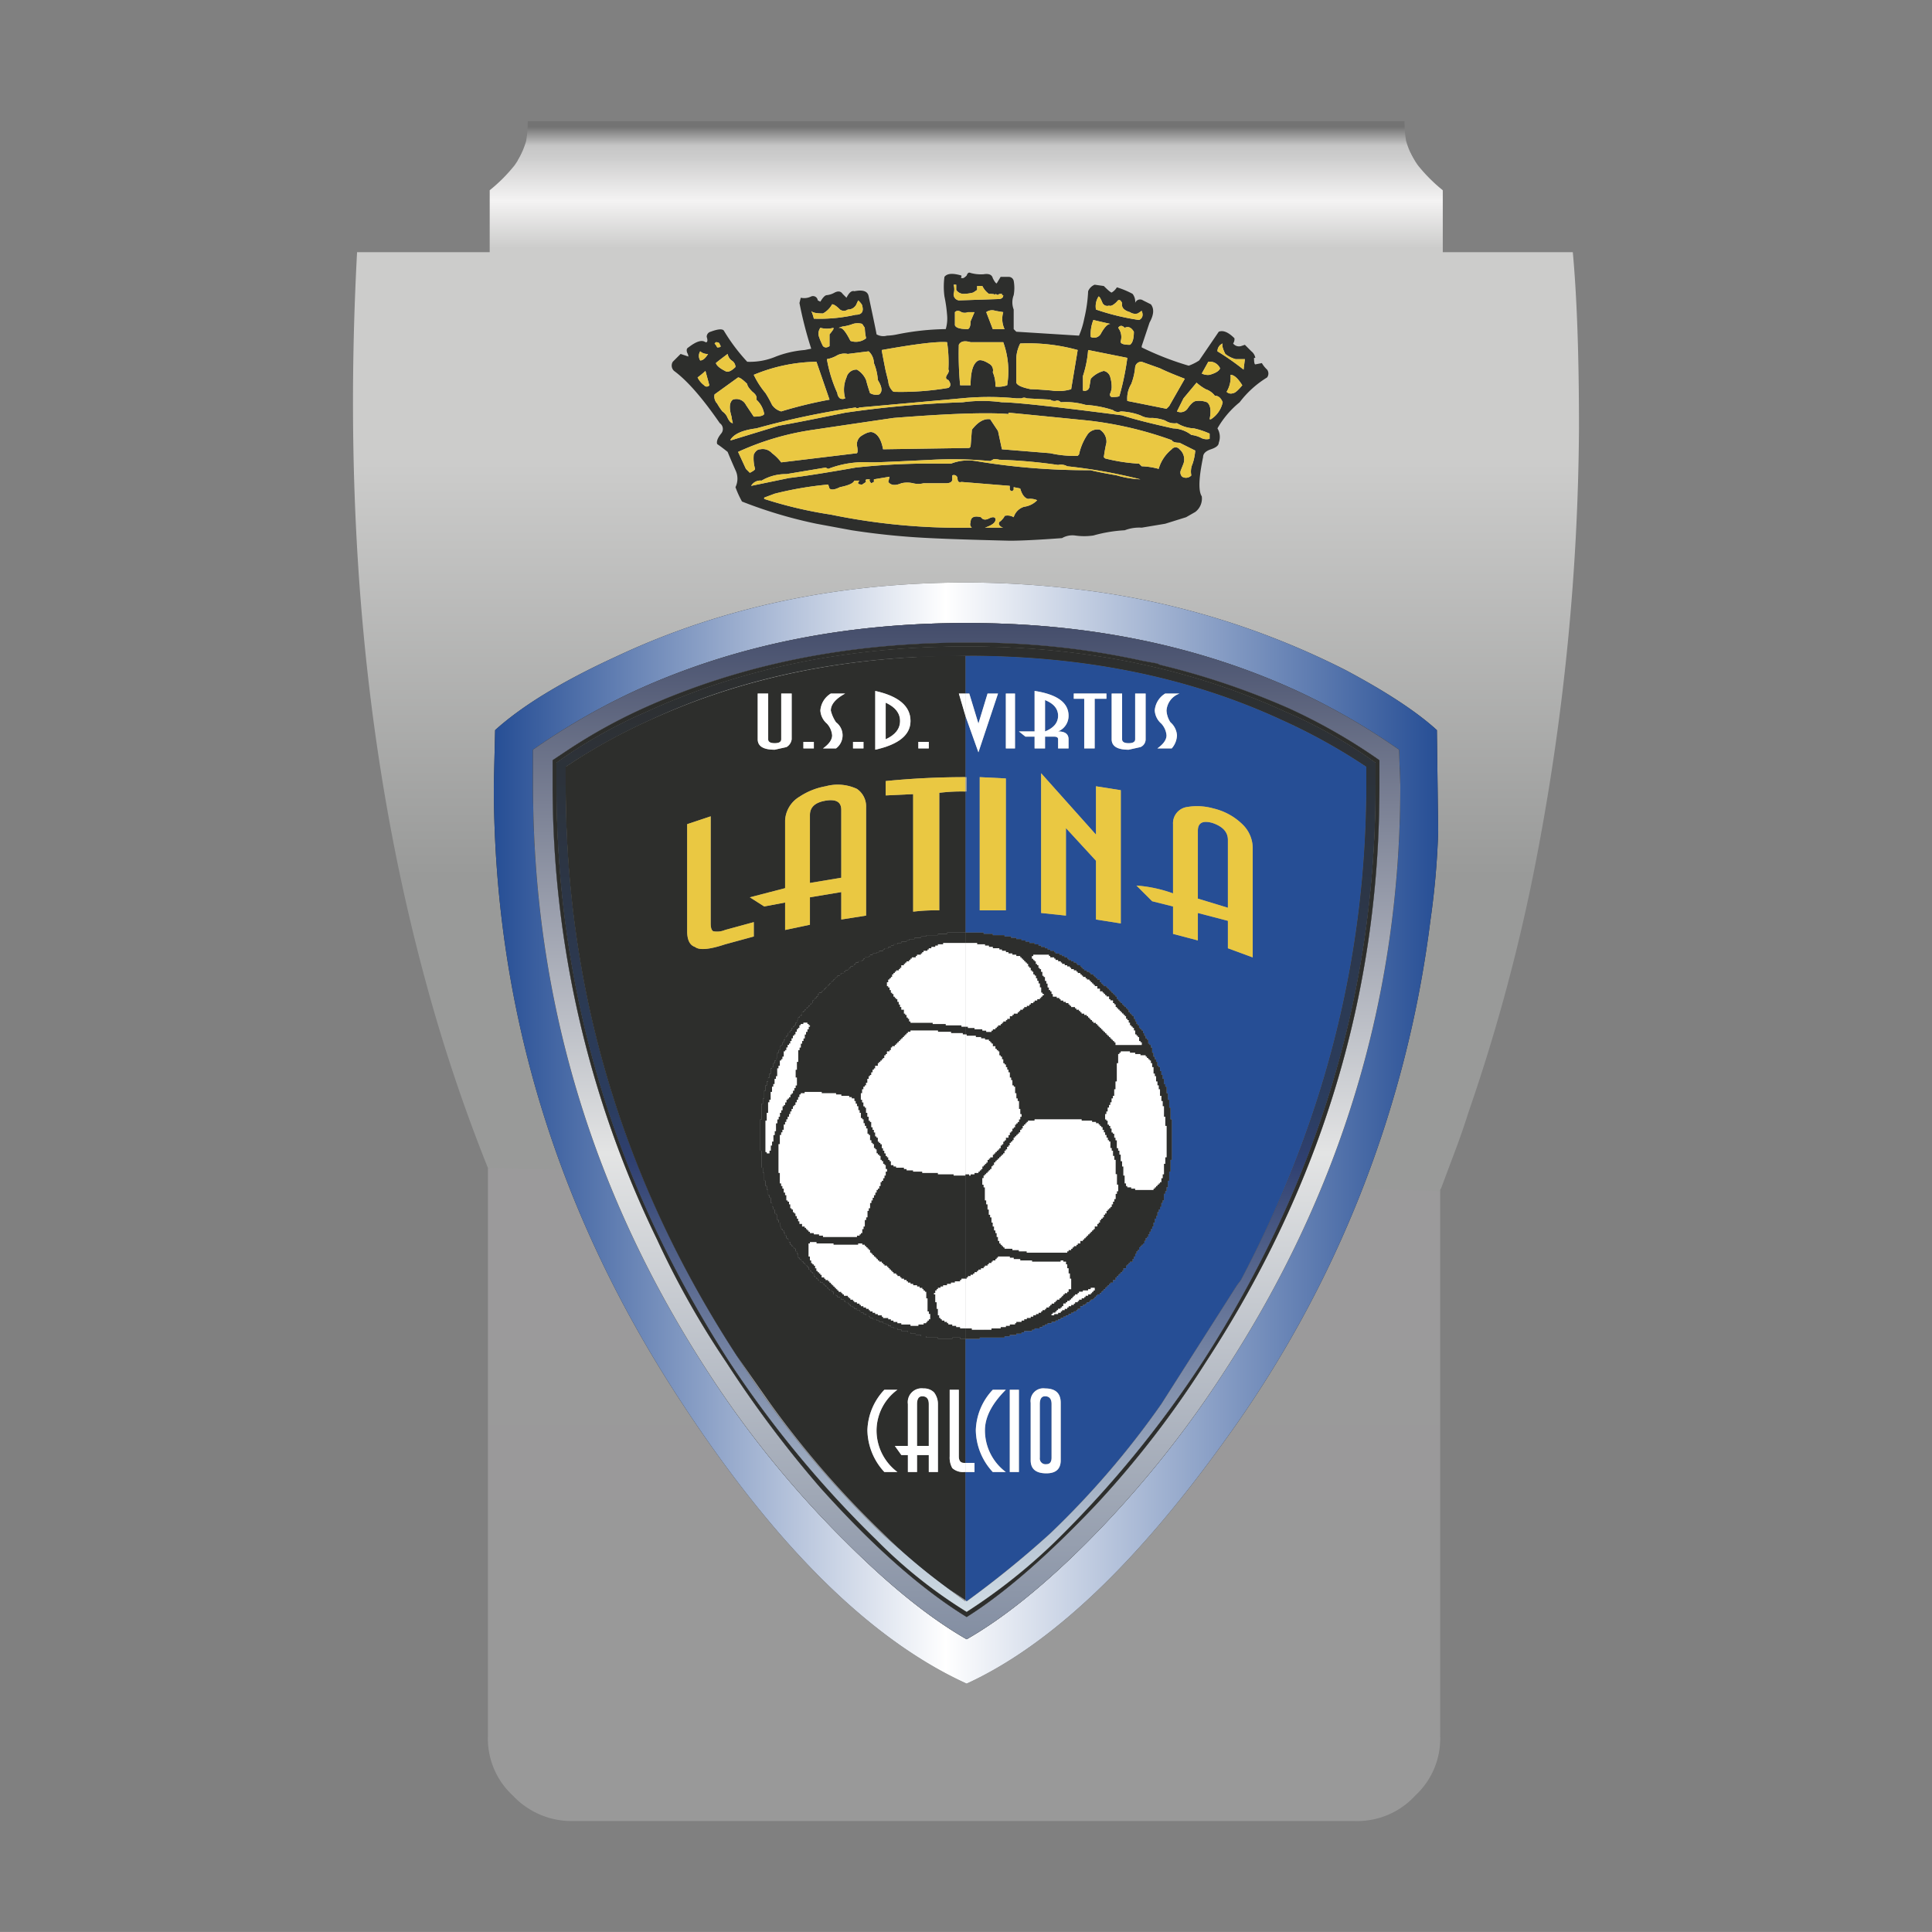 <svg id="Form_11" data-name="Form 11" xmlns="http://www.w3.org/2000/svg" xmlns:xlink="http://www.w3.org/1999/xlink" viewBox="0 0 283.465 283.46"><rect x="0" y="0" width="283.465" height="283.46" fill="#808080" stroke="none"/><defs><style>.cls-1{fill:url(#Unbenannter_Verlauf_12);}.cls-2{fill:url(#Unbenannter_Verlauf_5);}.cls-3{fill:url(#Unbenannter_Verlauf_4);}.cls-4{fill:url(#Unbenannter_Verlauf_24);}.cls-5{fill:#2d2e2c;}.cls-6{fill:#eac842;}.cls-7{fill:url(#Unbenannter_Verlauf_8);}.cls-8{fill:url(#Unbenannter_Verlauf_7);}.cls-9{fill:#264e95;}.cls-10{fill:url(#Unbenannter_Verlauf_3);}.cls-11{fill:#fff;}</style><linearGradient id="Unbenannter_Verlauf_12" x1="-61.126" y1="270.133" x2="-61.126" y2="290.396" gradientTransform="matrix(2.172, 0, 0, -2.174, 274.225, 818.37)" gradientUnits="userSpaceOnUse"><stop offset="0" stop-color="#999"/><stop offset="1" stop-color="#9b9a9b"/></linearGradient><linearGradient id="Unbenannter_Verlauf_5" x1="-113.071" y1="365.77" x2="-113.071" y2="336.49" gradientTransform="translate(-103.843 818.37) rotate(180) scale(2.172 2.174)" gradientUnits="userSpaceOnUse"><stop offset="0" stop-color="#cecece"/><stop offset="0.098" stop-color="#f4f3f3"/><stop offset="0.208" stop-color="#cccccb"/></linearGradient><linearGradient id="Unbenannter_Verlauf_4" x1="-60.995" y1="317.3" x2="-60.995" y2="345.208" gradientTransform="matrix(2.172, 0, 0, -2.174, 274.225, 818.37)" gradientUnits="userSpaceOnUse"><stop offset="0" stop-color="#999a99"/><stop offset="1" stop-color="#cccccb"/></linearGradient><linearGradient id="Unbenannter_Verlauf_24" x1="33.52" y1="265.932" x2="33.52" y2="261.131" gradientTransform="translate(175.271 284.54) rotate(180)" gradientUnits="userSpaceOnUse"><stop offset="0" stop-color="#737373"/><stop offset="0.573" stop-color="#c6c6c6"/><stop offset="1" stop-color="#cecece"/></linearGradient><linearGradient id="Unbenannter_Verlauf_8" x1="-153.185" y1="414.883" x2="-106.199" y2="414.883" gradientTransform="matrix(2.953, 0, 0, -2.953, 524.811, 1391.397)" gradientUnits="userSpaceOnUse"><stop offset="0" stop-color="#264e95"/><stop offset="0.478" stop-color="#fff"/><stop offset="1" stop-color="#264e95"/></linearGradient><linearGradient id="Unbenannter_Verlauf_7" x1="-129.692" y1="389.735" x2="-129.692" y2="440.226" gradientTransform="matrix(2.953, 0, 0, -2.953, 524.811, 1391.397)" gradientUnits="userSpaceOnUse"><stop offset="0" stop-color="#838ea2"/><stop offset="0.478" stop-color="#e3e4e4"/><stop offset="1" stop-color="#444d6b"/></linearGradient><linearGradient id="Unbenannter_Verlauf_3" x1="-129.724" y1="391.097" x2="-129.724" y2="439.057" gradientTransform="matrix(2.953, 0, 0, -2.953, 524.811, 1391.397)" gradientUnits="userSpaceOnUse"><stop offset="0" stop-color="#d2dee6"/><stop offset="0.467" stop-color="#2f4071"/><stop offset="0.522" stop-color="#2b3d5f"/><stop offset="1" stop-color="#2d2e2c"/></linearGradient></defs><title>axion-clip-form-11-referenz-02</title><g id="Clip"><g id="Clips_Clip_11_0_Layer0_0_FILL" data-name="Clips Clip 11 0 Layer0 0 FILL"><path class="cls-1" d="M198.851,267.185a11.536,11.536,0,0,0,8.821-3.765,11.339,11.339,0,0,0,3.632-8.698V174.748l-10.245-3.914s-35.592-14.507-59.808.639c-4.151-2.25-17.692-1.639-17.692-1.639l-24-2.333-27.971,3.872v83.349a11.339,11.339,0,0,0,3.632,8.698,11.8,11.8,0,0,0,8.821,3.765H198.851"/><path class="cls-2" d="M71.849,38.001V27.913a23.679,23.679,0,0,0,3.632-3.635,14.502,14.502,0,0,0,1.168-1.947H206.886a14.503,14.503,0,0,0,1.168,1.947,23.679,23.679,0,0,0,3.632,3.635V38.001Z"/><path class="cls-3" d="M211.305,174.748v-.13a.374.374,0,0,1,.13-.26l2.335-6.232q.908-2.467,1.686-4.933a268.936,268.936,0,0,0,10.248-38.689,344.275,344.275,0,0,0,5.967-61.668q0-15.969-.908-25.836H52.39q-3.113,58.293,9.989,106.718a246.701,246.701,0,0,0,9.211,27.653"/></g><path class="cls-4" d="M207.55,23.574A12.396,12.396,0,0,1,206.305,20.68a17.239,17.239,0,0,1-.238-2.894H77.436A17.238,17.238,0,0,1,77.197,20.68a12.396,12.396,0,0,1-1.246,2.894Z"/></g><g id="Logo_2" data-name="Logo 2"><g id="Layer0_0_MEMBER_0_FILL" data-name="Layer0 0 MEMBER 0 FILL"><path class="cls-5" d="M180.926,50.397a1.11,1.11,0,0,0,.192-.767q-1.342-1.342-2.3-.958l-2.875,4.216a7.229,7.229,0,0,1-1.533.767,43.202,43.202,0,0,1-6.899-2.683v-.192l1.15-3.45q.958-1.725.192-2.683l-1.15-.575a.758.758,0,0,0-1.15.383,1.87,1.87,0,0,0-.383-1.342,12.732,12.732,0,0,0-2.3-.958,2.169,2.169,0,0,1-.767.767q-.192,0-1.15-.958l-1.342-.192a1.746,1.746,0,0,0-.958.958,21.175,21.175,0,0,1-.575,4.025,11.721,11.721,0,0,1-.767,2.491l-9.199-.575-.383-.383V45.414a2.944,2.944,0,0,1,0-2.108,5.739,5.739,0,0,0,0-2.108.751.751,0,0,0-.767-.575h-1.15l-.575.958q-.192,0-.575-.767-.192-.767-1.342-.575a5.606,5.606,0,0,1-1.916-.192q-.383-.192-.575.383-.383.383-.575.383-.383,0-.192-.192v-.192q-1.916-.575-2.491.192a10.722,10.722,0,0,0,0,2.875,20.71,20.71,0,0,1,.383,2.683,5.474,5.474,0,0,1-.192,2.108,38.143,38.143,0,0,0-7.091.767,8.244,8.244,0,0,1-1.533.192,1.991,1.991,0,0,1-1.533-.192q0-.192-1.15-5.558-.192-1.15-2.108-.767-.575-.192-1.15.958l-.575-.575q-.383-.575-1.15-.192a2.942,2.942,0,0,1-1.15.383q-.383,0-.958.958l-.383-.192a.698.698,0,0,0-.958-.575,2.302,2.302,0,0,1-1.533.192l-.192.767a57.946,57.946,0,0,0,1.725,6.708l-.958.192a15.187,15.187,0,0,0-4.216.958,9.8,9.8,0,0,1-4.216.767,27.324,27.324,0,0,1-3.45-4.599q-.383-.383-1.916.192a.751.751,0,0,0-.575.767q.192.575,0,.767h-.192q-.767-.575-2.491.767-.383.192-.192.767a1.471,1.471,0,0,1,.192.575L99.86,51.93,98.71,53.08a1.063,1.063,0,0,0,.192,1.342q2.875,2.108,6.708,7.666a1.035,1.035,0,0,1,.192,1.533q-.767.958-.575,1.533.575.383,1.533,1.15.383.958,1.15,2.683a2.839,2.839,0,0,1,0,2.491,13.884,13.884,0,0,0,.958,2.108,66.892,66.892,0,0,0,10.924,3.258l5.174.958A108.459,108.459,0,0,0,136.464,78.952q3.833.192,11.69.383,2.491,0,7.666-.383a3.032,3.032,0,0,1,1.916-.383,9.248,9.248,0,0,0,2.683,0,20.968,20.968,0,0,1,4.599-.767,5.938,5.938,0,0,1,2.491-.383l3.45-.575,3.066-.958,1.342-.767a2.466,2.466,0,0,0,.958-2.3q-.767-1.15.192-5.749,0-.767,1.15-1.15t1.15-.958a2.426,2.426,0,0,0-.192-2.108,13.65,13.65,0,0,1,3.258-3.833,14.558,14.558,0,0,1,4.025-3.641.958.958,0,0,0,0-1.15,4.111,4.111,0,0,1-.767-.958l-.958.192q-.192,0-.192-.958h.192a1.57,1.57,0,0,0-.575-.958l-.958-.958-.575.192a1.093,1.093,0,0,1-1.15-.383M175.56,56.146a7.414,7.414,0,0,0,1.342.958,2.803,2.803,0,0,1,1.342.958q.767,0,1.15.958a3.904,3.904,0,0,1-1.725,2.491h-.192q.383-1.916-.383-2.491A3.172,3.172,0,0,0,175.56,58.829q-.575,0-1.342,1.15a1.252,1.252,0,0,1-1.533.383l.958-1.916L175.56,56.146m1.916-1.15a1.996,1.996,0,0,1-1.15-.192l.958-1.725a1.646,1.646,0,0,1,1.725.958q-.192.575-1.533.958m-7.283-.958q1.15.575,3.641,1.533l-2.3,4.025-.383.383-5.749-1.15a4.075,4.075,0,0,1,.575-2.491,9.119,9.119,0,0,0,.575-2.491.906.906,0,0,1,.958-.767l2.683.958m.767,7.666a2.482,2.482,0,0,0,1.725.383,5.202,5.202,0,0,0,2.491.767,11.88,11.88,0,0,1,2.3.767v.767a1.746,1.746,0,0,1-1.342-.192,4.394,4.394,0,0,0-1.342-.383,4.597,4.597,0,0,0-2.683-.958q-5.174-1.15-7.474-1.916-14.757-1.916-17.631-1.916a21.062,21.062,0,0,0-5.749,0A153.265,153.265,0,0,0,124.007,60.554q-6.516,1.342-9.774,1.916l-6.899,2.108h-.192q.767-1.342,3.833-1.725a115.885,115.885,0,0,1,14.565-3.066q.192.192.575,0l14.948-1.342a40.827,40.827,0,0,1,8.049,0h.767a.814.814,0,0,1,.767,0l3.45.192a1.11,1.11,0,0,0,.767.192.626.626,0,0,1,.767.192,10.346,10.346,0,0,1,3.641.383,16.252,16.252,0,0,1,4.025.767,1.143,1.143,0,0,0,1.15.192,9.459,9.459,0,0,1,2.875.575,3.136,3.136,0,0,0,1.725.383,6.306,6.306,0,0,1,1.916.383m9.966-4.025a.868.868,0,0,1-.958-.192,4.075,4.075,0,0,0,.575-2.491q.767,0,1.725,1.533-.958,1.15-1.342,1.15M179.776,51.93a4.16,4.16,0,0,0,1.533.767h1.342l-.192,1.533a37.631,37.631,0,0,0-3.833-2.683,1.228,1.228,0,0,1,.767-1.15q-.192.383.383,1.533M160.803,45.414a2.631,2.631,0,0,1,.383-1.916q.192,0,.575.958a.777.777,0,0,0,.958.383q.383.192,1.15-.575.383-.575.767.192-.192.958,1.15,1.342a1.361,1.361,0,0,0,1.15.192l.575-.383q.383.958-.383,1.342a34.903,34.903,0,0,1-6.324-1.533M160.42,46.947q.767.192,2.491.575-.575,0-1.342,1.342a1.137,1.137,0,0,1-1.533.575,5.656,5.656,0,0,1,.383-2.491m4.025,3.066a2.185,2.185,0,0,0-.383-1.916q.383-.575.958,0,.767-.383,1.342.575,0,1.533-.575,1.916-1.533,0-1.342-.575M154.287,57.296q-2.3-.192-3.066-.192-1.916-.383-2.108-.958V53.08a5.233,5.233,0,0,1,.575-2.683,27.079,27.079,0,0,1,8.432.958l-.958,5.749a6.43,6.43,0,0,1-2.875.192m4.599,0v-2.108a16.242,16.242,0,0,0,.767-3.833l5.749,1.15a39.132,39.132,0,0,1-1.15,5.558q0,.192-1.15.192a.379.379,0,0,1-.192-.575,3.136,3.136,0,0,0,.192-.767,4.985,4.985,0,0,0-.192-1.533,1.231,1.231,0,0,0-.958-.958,3.853,3.853,0,0,0-1.916,1.15l-.192,1.15a.698.698,0,0,1-.958.575m2.491,5.749a1.824,1.824,0,0,0-1.725.575,8.315,8.315,0,0,0-1.342,3.066l-.192.192a15.715,15.715,0,0,1-4.025-.383l-7.091-.575-.575-2.683L145.28,61.512q-1.342-.192-2.683,1.533l-.192,2.491-.192.192-12.649.192q-.383-2.108-1.533-2.491-.575-.192-1.725.575a1.492,1.492,0,0,0-.575,1.342q.192.958,0,1.15L114.617,67.837a6.54,6.54,0,0,0-1.342-1.342,1.824,1.824,0,0,0-1.725-.575q-.575,0-.958.767a5.475,5.475,0,0,0,.192,2.108q0,.192-.767.575l-.575-.575-1.15-2.491a39.886,39.886,0,0,1,11.115-3.258q3.833-.575,11.69-1.725,12.074-.958,16.865-.575V60.554q.192,0,11.69,1.15a53.746,53.746,0,0,1,12.265,2.875q.192.383,1.15.383l2.3,1.15a8.121,8.121,0,0,1-.383,1.916,2.791,2.791,0,0,0-.192,1.725,1.063,1.063,0,0,1-1.342.192.868.868,0,0,1-.192-.958l.383-.958a1.941,1.941,0,0,0-.575-2.108.719.719,0,0,0-1.15,0,5.656,5.656,0,0,0-1.916,2.875,10.771,10.771,0,0,0-2.491-.383l-.383-.383a26.235,26.235,0,0,1-4.983-.767l-.192-.192q.192-1.342.383-2.108a2.057,2.057,0,0,0-.958-1.916m2.491,6.708q-3.258-.575-3.833-.767a98.772,98.772,0,0,1-16.865-1.342,6.884,6.884,0,0,0-3.641.383h-1.533a99.798,99.798,0,0,0-12.457.575q-6.516,1.15-9.774,1.533l-5.558,1.15a1.545,1.545,0,0,1,1.533-.767,6.968,6.968,0,0,1,3.641-.958l5.749-.958.383.192a14.537,14.537,0,0,1,6.133-.958h.575q.958,0,8.624-.383a57.953,57.953,0,0,1,8.432.192l.383-.192q.192-.192.958,0a76.066,76.066,0,0,1,8.624.767,1.842,1.842,0,0,1,1.342.192,77.272,77.272,0,0,1,10.732,1.916,14.711,14.711,0,0,1-3.45-.575m-11.69,3.641a3.28,3.28,0,0,1-1.916.958,2.274,2.274,0,0,0-1.533,1.533,1.746,1.746,0,0,0-1.342-.192q0,.192-.575.767a.379.379,0,0,0-.192.575.923.923,0,0,0,.575.383h-2.683q1.725-.575,1.533-1.342-.192-.383-.958,0t-1.15-.192q-1.533-.383-1.533.767a.626.626,0,0,0,.192.767,93.462,93.462,0,0,1-20.698-1.916,61.496,61.496,0,0,1-9.774-2.3V73.011l1.533-.575a51.108,51.108,0,0,1,7.857-1.342l.192.575q.383.383,1.533-.192,1.916-.383,2.108-.958h.767q-.575.575.383.575l.575-.383q-.192-.383.192-.383h.383q-.192.192.192.575l.383-.192v-.383l2.3-.383-.192.767q.575.767,1.916.192a3.823,3.823,0,0,1,1.725,0,3.068,3.068,0,0,0,1.533,0h3.258q.958,0,.958-.575V69.753a.536.536,0,0,1,.767.383q0,.767.575.575l7.091.575v.383a.339.339,0,0,0,.383.383l.192-.192v-.383l.958.192q.383,1.342,1.15,1.533a2.548,2.548,0,0,1,1.342.192M146.047,45.606l1.15.192a3.51,3.51,0,0,0,.192,2.491H145.663l-.958-2.491a1.452,1.452,0,0,1,1.342-.192m0-2.3v-.192l.383.192q0-.192.575-.192v.192h.192q0,.575-.767.575l-5.749.192a.906.906,0,0,1-.767-.958,2.292,2.292,0,0,0,0-1.342h.383v.767a1.29,1.29,0,0,0,1.15.575,5.631,5.631,0,0,0,1.342-.192l.575-.383v-.575h.767a3.125,3.125,0,0,0,.958,1.15q.954,0,.958.192m-4.983,2.491a1.235,1.235,0,0,0,.958,0h.958l-.575,1.342q0,.958-.383,1.15-1.725,0-1.916-.575V45.797q.383-.383.958,0m-.383,4.791q.383-.767,1.725-.383h4.791a12.476,12.476,0,0,1,.575,6.324,3.868,3.868,0,0,1-1.725.192,4.78,4.78,0,0,0-.383-2.108,1.093,1.093,0,0,0-.383-1.15q-1.15-.767-1.725-.575-1.15.575-1.15,3.641h-1.533a48.756,48.756,0,0,1-.192-5.941m-1.533,3.641q.192.192-.192.767t.192.767q.575.767,0,1.15a41.452,41.452,0,0,1-8.049.575,2.184,2.184,0,0,1-.767-1.533l-.383-1.533q-.575-2.875-.575-3.066,7.474-1.342,9.582-1.15a19.692,19.692,0,0,1,.192,4.025M125.924,44.072q.575.575.575.767.383,1.342-.958,1.342a23.931,23.931,0,0,1-6.133.575,5.996,5.996,0,0,0-.383-1.15q.204.383,1.725.383a3.372,3.372,0,0,0,1.342-1.342q.383,0,1.15.767a.958.958,0,0,0,1.15,0,1.359,1.359,0,0,0,1.342-.958l.192-.383M122.283,48.097v.192a5.709,5.709,0,0,1-.575.767v1.725q-.575.383-.958,0a10.517,10.517,0,0,1-.575-1.342,1.452,1.452,0,0,1,.192-1.342,3.657,3.657,0,0,0,1.916,0m1.342-.192a6.272,6.272,0,0,0,1.533-.383,2.384,2.384,0,0,1,1.342,0l.383.575a8.245,8.245,0,0,0,.192,1.533,2.416,2.416,0,0,1-2.3.383q-.958-1.916-1.533-1.916h-.192q.298-.109.575-.192M113.275,59.404a17.048,17.048,0,0,0-.958-1.725,12.613,12.613,0,0,1-1.725-2.683,24.738,24.738,0,0,1,9.199-1.916l1.916,5.558a64.302,64.302,0,0,0-7.091,1.725,2.412,2.412,0,0,1-1.342-.958m14.948-6.133a7.934,7.934,0,0,1,.575,2.491q.958,1.533.192,2.108a1.842,1.842,0,0,1-1.342-.192q-.383-1.15-.575-1.916a3.241,3.241,0,0,0-1.342-1.533,1.503,1.503,0,0,0-1.533,1.15,4.583,4.583,0,0,0-.192,3.066.815.815,0,0,1-.767,0,1.104,1.104,0,0,1-.383-.767,20.425,20.425,0,0,1-1.533-4.983,4.627,4.627,0,0,0,1.533-.575,2.302,2.302,0,0,1,1.533-.192l3.066-.383a2.421,2.421,0,0,1,.767,1.725m-23.381-2.875.192-.192q.575,0,.575.383.383.383-.383.383a2.23,2.23,0,0,0-.383-.575m3.45,4.983q.383,0,1.342.958,0,.383.767,1.15.767.575.575,1.15a3.66,3.66,0,0,1,1.15,2.108q-.192.383-1.533.383l-1.15-1.725a1.553,1.553,0,0,0-1.916-.767q-.767.575-.192,2.491a5.762,5.762,0,0,0,.192.958q-.383,0-.767-.767a2.074,2.074,0,0,0-.767-.958,8.665,8.665,0,0,1-.767-1.15,1.482,1.482,0,0,1-.383-1.342l3.45-2.491M106.759,51.93a1.57,1.57,0,0,0,.575.958,1.126,1.126,0,0,1,.575.958q-.958.958-1.533.575-1.15-.575-1.342-1.15.192-.192,1.725-1.342m-2.875,0q-.575.958-1.15.958a1.265,1.265,0,0,1,0-1.342,1.562,1.562,0,0,0,1.15.383m-.383,2.491.575,2.108a.479.479,0,0,1-.767,0,3.125,3.125,0,0,1-.958-1.15A11.204,11.204,0,0,0,103.501,54.421Z"/></g><g id="Layer0_0_MEMBER_1_FILL" data-name="Layer0 0 MEMBER 1 FILL"><path class="cls-6" d="M146.047,43.114v.192q-.004-.192-.958-.192a3.125,3.125,0,0,1-.958-1.15h-.767v.575l-.575.383a5.631,5.631,0,0,1-1.342.192,1.29,1.29,0,0,1-1.15-.575v-.767h-.383a2.292,2.292,0,0,1,0,1.342.906.906,0,0,0,.767.958l5.749-.192q.767,0,.767-.575h-.192v-.192q-.575,0-.575.192Z"/></g><g id="Layer0_0_MEMBER_2_FILL" data-name="Layer0 0 MEMBER 2 FILL"><path class="cls-6" d="M163.87,44.264q-.767.767-1.15.575a.777.777,0,0,1-.958-.383q-.383-.958-.575-.958a2.631,2.631,0,0,0-.383,1.916,34.903,34.903,0,0,0,6.324,1.533q.767-.383.383-1.342l-.575.383a1.361,1.361,0,0,1-1.15-.192q-1.342-.383-1.15-1.342Q164.253,43.689,163.87,44.264Z"/></g><g id="Layer0_0_MEMBER_3_FILL" data-name="Layer0 0 MEMBER 3 FILL"><path class="cls-6" d="M123.241,45.414q-.767-.767-1.15-.767a3.372,3.372,0,0,1-1.342,1.342q-1.521,0-1.725-.383a5.996,5.996,0,0,1,.383,1.15,23.931,23.931,0,0,0,6.133-.575q1.342,0,.958-1.342,0-.192-.575-.767l-.192.383a1.359,1.359,0,0,1-1.342.958A.958.958,0,0,1,123.241,45.414Z"/></g><g id="Layer0_0_MEMBER_4_FILL" data-name="Layer0 0 MEMBER 4 FILL"><path class="cls-6" d="M142.022,48.289q.383-.192.383-1.15l.575-1.342H142.022a1.235,1.235,0,0,1-.958,0q-.575-.383-.958,0v1.916Q140.297,48.289,142.022,48.289Z"/></g><g id="Layer0_0_MEMBER_5_FILL" data-name="Layer0 0 MEMBER 5 FILL"><path class="cls-6" d="M147.388,48.289a3.51,3.51,0,0,1-.192-2.491l-1.15-.192a1.452,1.452,0,0,0-1.342.192l.958,2.491Z"/></g><g id="Layer0_0_MEMBER_6_FILL" data-name="Layer0 0 MEMBER 6 FILL"><path class="cls-6" d="M161.57,48.864q.767-1.342,1.342-1.342-1.725-.383-2.491-.575a5.656,5.656,0,0,0-.383,2.491A1.137,1.137,0,0,0,161.57,48.864Z"/></g><g id="Layer0_0_MEMBER_7_FILL" data-name="Layer0 0 MEMBER 7 FILL"><path class="cls-6" d="M123.241,48.097q.575,0,1.533,1.916a2.416,2.416,0,0,0,2.3-.383A8.245,8.245,0,0,1,126.882,48.097l-.383-.575a2.384,2.384,0,0,0-1.342,0,6.272,6.272,0,0,1-1.533.383q-.277.083-.575.192h.192m-1.533.958a5.709,5.709,0,0,0,.575-.767V48.097a3.657,3.657,0,0,1-1.916,0,1.452,1.452,0,0,0-.192,1.342,10.517,10.517,0,0,0,.575,1.342q.383.383.958,0Z"/></g><g id="Layer0_0_MEMBER_8_FILL" data-name="Layer0 0 MEMBER 8 FILL"><path class="cls-6" d="M164.061,48.097a2.185,2.185,0,0,1,.383,1.916q-.192.575,1.342.575.575-.383.575-1.916-.575-.958-1.342-.575Q164.445,47.522,164.061,48.097Z"/></g><g id="Layer0_0_MEMBER_9_FILL" data-name="Layer0 0 MEMBER 9 FILL"><path class="cls-6" d="M139.147,54.23a19.692,19.692,0,0,0-.192-4.025q-2.108-.192-9.582,1.15,0,.192.575,3.066l.383,1.533a2.184,2.184,0,0,0,.767,1.533,41.452,41.452,0,0,0,8.049-.575q.575-.383,0-1.15-.575-.192-.192-.767T139.147,54.23Z"/></g><g id="Layer0_0_MEMBER_10_FILL" data-name="Layer0 0 MEMBER 10 FILL"><path class="cls-6" d="M104.843,50.397a2.23,2.23,0,0,1,.383.575q.767,0,.383-.383,0-.383-.575-.383Z"/></g><g id="Layer0_0_MEMBER_11_FILL" data-name="Layer0 0 MEMBER 11 FILL"><path class="cls-6" d="M147.196,50.205h-4.791q-1.342-.383-1.725.383a48.756,48.756,0,0,0,.192,5.941h1.533q0-3.066,1.15-3.641.575-.192,1.725.575a1.093,1.093,0,0,1,.383,1.15,4.78,4.78,0,0,1,.383,2.108,3.868,3.868,0,0,0,1.725-.192A12.476,12.476,0,0,0,147.196,50.205Z"/></g><g id="Layer0_0_MEMBER_12_FILL" data-name="Layer0 0 MEMBER 12 FILL"><path class="cls-6" d="M149.113,56.146q.192.575,2.108.958.767,0,3.066.192a6.43,6.43,0,0,0,2.875-.192l.958-5.749a27.079,27.079,0,0,0-8.432-.958,5.233,5.233,0,0,0-.575,2.683Z"/></g><g id="Layer0_0_MEMBER_13_FILL" data-name="Layer0 0 MEMBER 13 FILL"><path class="cls-6" d="M182.459,54.23l.192-1.533H181.309a4.16,4.16,0,0,1-1.533-.767q-.575-1.15-.383-1.533a1.228,1.228,0,0,0-.767,1.15A37.631,37.631,0,0,1,182.459,54.23Z"/></g><g id="Layer0_0_MEMBER_14_FILL" data-name="Layer0 0 MEMBER 14 FILL"><path class="cls-6" d="M158.887,55.188V57.296a.698.698,0,0,0,.958-.575l.192-1.15a3.853,3.853,0,0,1,1.916-1.15,1.231,1.231,0,0,1,.958.958,4.985,4.985,0,0,1,.192,1.533,3.136,3.136,0,0,1-.192.767.379.379,0,0,0,.192.575q1.15,0,1.15-.192a39.132,39.132,0,0,0,1.15-5.558L159.653,51.355A16.242,16.242,0,0,1,158.887,55.188Z"/></g><g id="Layer0_0_MEMBER_15_FILL" data-name="Layer0 0 MEMBER 15 FILL"><path class="cls-6" d="M128.798,55.763a7.934,7.934,0,0,0-.575-2.491,2.421,2.421,0,0,0-.767-1.725l-3.066.383a2.302,2.302,0,0,0-1.533.192,4.627,4.627,0,0,1-1.533.575,20.425,20.425,0,0,0,1.533,4.983,1.104,1.104,0,0,0,.383.767.815.815,0,0,0,.767,0,4.583,4.583,0,0,1,.192-3.066,1.503,1.503,0,0,1,1.533-1.15,3.241,3.241,0,0,1,1.342,1.533q.192.767.575,1.916a1.842,1.842,0,0,0,1.342.192Q129.757,57.296,128.798,55.763Z"/></g><g id="Layer0_0_MEMBER_16_FILL" data-name="Layer0 0 MEMBER 16 FILL"><path class="cls-6" d="M102.735,52.888q.575,0,1.15-.958a1.562,1.562,0,0,1-1.15-.383A1.265,1.265,0,0,0,102.735,52.888Z"/></g><g id="Layer0_0_MEMBER_17_FILL" data-name="Layer0 0 MEMBER 17 FILL"><path class="cls-6" d="M105.034,53.271q.192.575,1.342,1.15.575.383,1.533-.575a1.126,1.126,0,0,0-.575-.958,1.57,1.57,0,0,1-.575-.958Q105.226,53.08,105.034,53.271Z"/></g><g id="Layer0_0_MEMBER_18_FILL" data-name="Layer0 0 MEMBER 18 FILL"><path class="cls-6" d="M113.275,59.404a2.412,2.412,0,0,0,1.342.958,64.302,64.302,0,0,1,7.091-1.725l-1.916-5.558a24.738,24.738,0,0,0-9.199,1.916,12.613,12.613,0,0,0,1.725,2.683A17.048,17.048,0,0,1,113.275,59.404Z"/></g><g id="Layer0_0_MEMBER_19_FILL" data-name="Layer0 0 MEMBER 19 FILL"><path class="cls-6" d="M167.511,53.08a.906.906,0,0,0-.958.767,9.119,9.119,0,0,1-.575,2.491,4.075,4.075,0,0,0-.575,2.491l5.749,1.15.383-.383,2.3-4.025q-2.491-.958-3.641-1.533Z"/></g><g id="Layer0_0_MEMBER_20_FILL" data-name="Layer0 0 MEMBER 20 FILL"><path class="cls-6" d="M177.476,54.996q1.342-.383,1.533-.958a1.646,1.646,0,0,0-1.725-.958l-.958,1.725A1.996,1.996,0,0,0,177.476,54.996Z"/></g><g id="Layer0_0_MEMBER_21_FILL" data-name="Layer0 0 MEMBER 21 FILL"><path class="cls-6" d="M102.351,55.38a3.125,3.125,0,0,0,.958,1.15.479.479,0,0,0,.767,0l-.575-2.108A11.204,11.204,0,0,1,102.351,55.38Z"/></g><g id="Layer0_0_MEMBER_22_FILL" data-name="Layer0 0 MEMBER 22 FILL"><path class="cls-6" d="M182.268,56.529q-.958-1.533-1.725-1.533a4.075,4.075,0,0,1-.575,2.491.868.868,0,0,0,.958.192Q181.309,57.679,182.268,56.529Z"/></g><g id="Layer0_0_MEMBER_23_FILL" data-name="Layer0 0 MEMBER 23 FILL"><path class="cls-6" d="M110.4,57.488q-.767-.767-.767-1.15-.958-.958-1.342-.958l-3.45,2.491a1.482,1.482,0,0,0,.383,1.342,8.665,8.665,0,0,0,.767,1.15,2.074,2.074,0,0,1,.767.958q.383.767.767.767a5.762,5.762,0,0,1-.192-.958q-.575-1.916.192-2.491a1.553,1.553,0,0,1,1.916.767l1.15,1.725q1.342,0,1.533-.383a3.66,3.66,0,0,0-1.15-2.108Q111.167,58.063,110.4,57.488Z"/></g><g id="Layer0_0_MEMBER_24_FILL" data-name="Layer0 0 MEMBER 24 FILL"><path class="cls-6" d="M176.902,57.104a7.414,7.414,0,0,1-1.342-.958l-1.916,2.3-.958,1.916a1.252,1.252,0,0,0,1.533-.383q.767-1.15,1.342-1.15a3.172,3.172,0,0,1,1.533.192q.767.575.383,2.491h.192a3.904,3.904,0,0,0,1.725-2.491q-.383-.958-1.15-.958A2.803,2.803,0,0,0,176.902,57.104Z"/></g><g id="Layer0_0_MEMBER_25_FILL" data-name="Layer0 0 MEMBER 25 FILL"><path class="cls-6" d="M172.685,62.087a2.482,2.482,0,0,1-1.725-.383,6.306,6.306,0,0,0-1.916-.383,3.136,3.136,0,0,1-1.725-.383,9.459,9.459,0,0,0-2.875-.575,1.143,1.143,0,0,1-1.15-.192,16.252,16.252,0,0,0-4.025-.767,10.346,10.346,0,0,0-3.641-.383.626.626,0,0,0-.767-.192,1.11,1.11,0,0,1-.767-.192l-3.45-.192a.814.814,0,0,0-.767,0h-.767a40.827,40.827,0,0,0-8.049,0l-14.948,1.342q-.383.192-.575,0a115.885,115.885,0,0,0-14.565,3.066q-3.066.383-3.833,1.725h.192l6.899-2.108q3.258-.575,9.774-1.916a153.265,153.265,0,0,1,17.248-1.533,21.062,21.062,0,0,1,5.749,0q2.875,0,17.631,1.916,2.3.767,7.474,1.916a4.597,4.597,0,0,1,2.683.958,4.394,4.394,0,0,1,1.342.383,1.746,1.746,0,0,0,1.342.192v-.767a11.88,11.88,0,0,0-2.3-.767A5.202,5.202,0,0,1,172.685,62.087Z"/></g><g id="Layer0_0_MEMBER_26_FILL" data-name="Layer0 0 MEMBER 26 FILL"><path class="cls-6" d="M159.653,63.62a1.824,1.824,0,0,1,1.725-.575,2.057,2.057,0,0,1,.958,1.916q-.192.767-.383,2.108l.192.192a26.235,26.235,0,0,0,4.983.767l.383.383a10.771,10.771,0,0,1,2.491.383,5.656,5.656,0,0,1,1.916-2.875.719.719,0,0,1,1.15,0,1.941,1.941,0,0,1,.575,2.108l-.383.958a.868.868,0,0,0,.192.958,1.063,1.063,0,0,0,1.342-.192,2.791,2.791,0,0,1,.192-1.725,8.121,8.121,0,0,0,.383-1.916l-2.3-1.15q-.958,0-1.15-.383a53.746,53.746,0,0,0-12.265-2.875Q148.155,60.554,147.963,60.554v.192q-4.791-.383-16.865.575-7.857,1.15-11.69,1.725a39.886,39.886,0,0,0-11.115,3.258l1.15,2.491.575.575q.767-.383.767-.575a5.475,5.475,0,0,1-.192-2.108q.383-.767.958-.767a1.824,1.824,0,0,1,1.725.575,6.54,6.54,0,0,1,1.342,1.342L125.732,66.495q.192-.192,0-1.15a1.492,1.492,0,0,1,.575-1.342q1.15-.767,1.725-.575,1.15.383,1.533,2.491l12.649-.192.192-.192.192-2.491q1.342-1.725,2.683-1.533l1.15,1.725.575,2.683,7.091.575a15.715,15.715,0,0,0,4.025.383l.192-.192A8.315,8.315,0,0,1,159.653,63.62Z"/></g><g id="Layer0_0_MEMBER_27_FILL" data-name="Layer0 0 MEMBER 27 FILL"><path class="cls-6" d="M156.587,68.411a1.842,1.842,0,0,0-1.342-.192,76.066,76.066,0,0,0-8.624-.767q-.767-.192-.958,0l-.383.192a57.953,57.953,0,0,0-8.432-.192q-7.666.383-8.624.383h-.575a14.537,14.537,0,0,0-6.133.958l-.383-.192-5.749.958a6.968,6.968,0,0,0-3.641.958,1.545,1.545,0,0,0-1.533.767l5.558-1.15q3.258-.383,9.774-1.533a99.798,99.798,0,0,1,12.457-.575h1.533a6.884,6.884,0,0,1,3.641-.383,98.772,98.772,0,0,0,16.865,1.342q.575.192,3.833.767a14.711,14.711,0,0,0,3.45.575A77.272,77.272,0,0,0,156.587,68.411Z"/></g><g id="Layer0_0_MEMBER_28_FILL" data-name="Layer0 0 MEMBER 28 FILL"><path class="cls-6" d="M152.179,73.394a2.548,2.548,0,0,0-1.342-.192q-.767-.192-1.15-1.533l-.958-.192v.383l-.192.192a.339.339,0,0,1-.383-.383v-.383l-7.091-.575q-.575.192-.575-.575a.536.536,0,0,0-.767-.383v.575q0,.575-.958.575h-3.258a3.068,3.068,0,0,1-1.533,0,3.823,3.823,0,0,0-1.725,0q-1.342.575-1.916-.192l.192-.767-2.3.383v.383l-.383.192q-.383-.383-.192-.575h-.383q-.383,0-.192.383l-.575.383q-.958,0-.383-.575h-.767q-.192.575-2.108.958-1.15.575-1.533.192l-.192-.575a51.108,51.108,0,0,0-7.857,1.342l-1.533.575v.192a61.496,61.496,0,0,0,9.774,2.3A93.462,93.462,0,0,0,142.597,77.419a.626.626,0,0,1-.192-.767q0-1.15,1.533-.767.383.575,1.15.192t.958,0q.192.767-1.533,1.342h2.683a.923.923,0,0,1-.575-.383.379.379,0,0,1,.192-.575q.575-.575.575-.767a1.746,1.746,0,0,1,1.342.192,2.274,2.274,0,0,1,1.533-1.533A3.28,3.28,0,0,0,152.179,73.394Z"/></g><g id="Layer0_0_MEMBER_29_FILL" data-name="Layer0 0 MEMBER 29 FILL"><path class="cls-5" d="M211.014,122.072l-.192-14.948q-4.408-4.025-13.415-8.816a116.785,116.785,0,0,0-39.671-11.882,137.783,137.783,0,0,0-15.907-.958q-28.364,0-51.553,10.924-11.69,5.366-17.631,10.732l-.192,8.049q0,48.103,26.83,89.499,21.081,32.58,42.545,42.354,18.398-8.432,38.137-36.029a164.244,164.244,0,0,0,29.897-75.892,117.298,117.298,0,0,0,1.15-13.032m-20.698-20.698a99.8,99.8,0,0,1,14.948,8.624l.192,5.174q0,46.57-26.064,86.432a153.34,153.34,0,0,1-19.931,24.722q-9.582,9.582-17.631,14.182-8.049-4.599-17.631-14.182a147.68,147.68,0,0,1-20.123-24.722Q78.204,161.935,78.204,115.173V109.999a99.799,99.799,0,0,1,14.948-8.624q21.656-9.966,48.678-9.966Q168.661,91.409,190.317,101.375Z"/></g><g id="Layer0_0_MEMBER_30_FILL" data-name="Layer0 0 MEMBER 30 FILL"><path class="cls-7" d="M211.014,122.072l-.192-14.948q-4.408-4.025-13.415-8.816a116.785,116.785,0,0,0-39.671-11.882,137.783,137.783,0,0,0-15.907-.958q-28.364,0-51.553,10.924-11.69,5.366-17.631,10.732l-.192,8.049q0,48.103,26.83,89.499,21.081,32.58,42.545,42.354,18.398-8.432,38.137-36.029a164.244,164.244,0,0,0,29.897-75.892,117.298,117.298,0,0,0,1.15-13.032m-20.698-20.698a99.8,99.8,0,0,1,14.948,8.624l.192,5.174q0,46.57-26.064,86.432a153.34,153.34,0,0,1-19.931,24.722q-9.582,9.582-17.631,14.182-8.049-4.599-17.631-14.182a147.68,147.68,0,0,1-20.123-24.722Q78.204,161.935,78.204,115.173V109.999a99.799,99.799,0,0,1,14.948-8.624q21.656-9.966,48.678-9.966Q168.661,91.409,190.317,101.375Z"/></g><g id="Layer0_0_MEMBER_31_FILL" data-name="Layer0 0 MEMBER 31 FILL"><path class="cls-5" d="M205.265,109.999a99.8,99.8,0,0,0-14.948-8.624q-21.656-9.966-48.486-9.966-27.022,0-48.678,9.966A99.799,99.799,0,0,0,78.204,109.999V115.173q0,46.762,25.872,86.432a147.68,147.68,0,0,0,20.123,24.722q9.582,9.582,17.631,14.182,8.049-4.599,17.631-14.182a153.34,153.34,0,0,0,19.931-24.722q26.064-39.862,26.064-86.432l-.192-5.174m-2.875,5.174q0,7.283-.575,13.799-3.258,37.754-24.914,70.909a143.241,143.241,0,0,1-16.098,20.889q-10.732,11.307-18.973,16.482-9.966-6.133-21.464-18.973a164.247,164.247,0,0,1-13.798-18.398,127.544,127.544,0,0,1-10.157-18.015A152.583,152.583,0,0,1,81.079,115.173v-3.641l2.3-1.533a80.126,80.126,0,0,1,11.115-6.133q21.273-9.582,47.336-9.582a115.785,115.785,0,0,1,25.872,2.683l2.108.383.383.192a112.083,112.083,0,0,1,18.781,6.324,83.793,83.793,0,0,1,13.415,7.666Z"/></g><g id="Layer0_0_MEMBER_32_FILL" data-name="Layer0 0 MEMBER 32 FILL"><path class="cls-8" d="M205.265,109.999a99.8,99.8,0,0,0-14.948-8.624q-21.656-9.966-48.486-9.966-27.022,0-48.678,9.966A99.799,99.799,0,0,0,78.204,109.999V115.173q0,46.762,25.872,86.432a147.68,147.68,0,0,0,20.123,24.722q9.582,9.582,17.631,14.182,8.049-4.599,17.631-14.182a153.34,153.34,0,0,0,19.931-24.722q26.064-39.862,26.064-86.432l-.192-5.174m-2.875,5.174q0,7.283-.575,13.799-3.258,37.754-24.914,70.909a143.241,143.241,0,0,1-16.098,20.889q-10.732,11.307-18.973,16.482-9.966-6.133-21.464-18.973a164.247,164.247,0,0,1-13.798-18.398,127.544,127.544,0,0,1-10.157-18.015A152.583,152.583,0,0,1,81.079,115.173v-3.641l2.3-1.533a80.126,80.126,0,0,1,11.115-6.133q21.273-9.582,47.336-9.582a115.785,115.785,0,0,1,25.872,2.683l2.108.383.383.192a112.083,112.083,0,0,1,18.781,6.324,83.793,83.793,0,0,1,13.415,7.666Z"/></g><g id="Layer0_0_MEMBER_33_FILL" data-name="Layer0 0 MEMBER 33 FILL"><path class="cls-5" d="M202.39,111.532a83.793,83.793,0,0,0-13.415-7.666,112.083,112.083,0,0,0-18.781-6.324l-.383-.192-2.108-.383a115.785,115.785,0,0,0-25.872-2.683q-26.064,0-47.336,9.582a80.126,80.126,0,0,0-11.115,6.133l-2.3,1.533V115.173a152.583,152.583,0,0,0,15.332,66.693,127.544,127.544,0,0,0,10.157,18.015,164.247,164.247,0,0,0,13.798,18.398q11.499,12.84,21.464,18.973,8.241-5.174,18.973-16.482a143.241,143.241,0,0,0,16.098-20.889q21.656-33.155,24.914-70.909.575-6.516.575-13.799v-3.641m-13.799-7.091a70.573,70.573,0,0,1,13.224,7.474v3.258q0,45.228-25.297,84.516a157.82,157.82,0,0,1-21.464,26.255,83.068,83.068,0,0,1-13.224,10.541,70.666,70.666,0,0,1-13.224-10.541,156.976,156.976,0,0,1-21.656-26.255Q81.654,160.401,81.654,115.173v-3.258a70.573,70.573,0,0,1,13.224-7.474q20.889-9.582,46.953-9.582Q167.703,94.859,188.592,104.441Z"/></g><g id="Layer0_0_MEMBER_34_FILL" data-name="Layer0 0 MEMBER 34 FILL"><path class="cls-9" d="M154.287,206.013q0-1.15-.958-1.15-.767,0-.767,1.15v7.857a.847.847,0,0,0,.958.958q.767,0,.767-.958Z"/></g><g id="Layer0_0_MEMBER_35_FILL" data-name="Layer0 0 MEMBER 35 FILL"><path class="cls-9" d="M153.329,107.316q1.916-.767,1.916-2.3t-1.916-2.3Z"/></g><g id="Layer0_0_MEMBER_36_FILL" data-name="Layer0 0 MEMBER 36 FILL"><path class="cls-9" d="M180.16,133.188v-9.966q0-1.725-2.3-2.491-2.108-.575-2.108,1.15v9.966Z"/></g><g id="Layer0_0_MEMBER_37_FILL" data-name="Layer0 0 MEMBER 37 FILL"><path class="cls-9" d="M200.474,115.173V112.49a85.622,85.622,0,0,0-12.457-6.899q-20.314-9.391-46.187-9.391h-.192v5.558h.575l1.342,4.408,1.342-4.408h1.533l-2.875,8.624-1.916-5.366v9.007h.192v2.108h-.192V136.829h2.683v.192h1.342v.192h1.725v.192h.958v.192h.767v.192h.767v.192h.575v.192h.575v.192h.767v.192h.575v.192h.383v.192h.575v.192h.383v.192h.383v.192h.575v.192h.192v.192h.575v.192h.383v.192h.383v.192h.383v.192h.192v.192h.383v.192h.383v.192h.383v.192h.192v.192h.383v.192h.192v.192h.192v.192h.192v.192h.383v.192h.383V142.77h.192v.192H160.42v.192h.192v.192h.192v.192h.192v.192h.383v.383h.192v.192h.192v.192h.192v.192h.383v.192h.192v.192h.192v.192h.192v.192h.192v.192h.192v.192h.192v.192h.192v.192h.192v.383h.192v.192h.192v.192h.192v.192h.192v.192h.192v.192h.192v.192h.192v.192h.192v.192h.192v.383h.192v.192h.192v.192h.192v.192h.192v.383h.192v.383h.192v.383h.192v.192h.192v.383h.192v.192h.192v.192h.192v.383h.192v.383h.192v.383h.192v.192h.192v.575h.192v.192h.192v.383h.192v.767h.192v.575h.192v.383h.192v.383h.192v.575h.192v.192h.192v.575h.192v.575h.192v.575h.192v.767h.192v.383h.192v.958h.192v.958h.192v1.15h.192v1.725h.192v5.941h-.192v1.725h-.192v1.342h-.192v.958h-.192v.575h-.192v.383h-.192v.958h-.192v.383h-.192v.575H170.194v.383h-.192v.383h-.192v.575H169.619v.383h-.192v.575h-.192v.575h-.192v.383h-.192v.383h-.192v.383h-.192v.383h-.192v.192h-.192v.383h-.192v.383h-.192v.192h-.192v.192h-.192v.192h-.192v.383H166.936v.192h-.192v.383h-.192v.383H166.361v.383h-.192v.383h-.383v.192h-.192v.192h-.192v.192h-.192v.383h-.383v.383h-.192v.192h-.192v.192h-.192v.192h-.192v.192h-.192v.192H163.678v.383h-.383v.383h-.383v.192h-.192v.192h-.192v.192h-.192v.192h-.192v.192h-.192v.192h-.192v.192h-.192v.192h-.192v.192H160.995v.192h-.192v.192h-.192v.192H160.42v.192h-.383v.192h-.192v.192h-.383v.192h-.192v.192h-.383v.192h-.383v.383h-.383v.192h-.192v.192h-.383v.192h-.383v.192h-.383v.192h-.383v.192h-.383v.192h-.383v.192h-.383v.192h-.383v.192h-.575v.192h-.575v.192h-.383v.192h-.383v.192h-.383v.192H151.796v.192h-.383v.192h-1.15v.192h-.383v.192h-.767v.192h-.958v.192h-.767v.192h-3.641v.192h-2.108v18.206h1.342v1.342h-1.342V234.76l.192.192a145.367,145.367,0,0,0,12.265-9.966,126.718,126.718,0,0,0,16.29-18.973l11.115-17.44.575-.767q18.398-34.88,18.398-72.634m-29.322-7.283a2.894,2.894,0,0,0-.767-1.725,2.761,2.761,0,0,1-.958-1.916,3.186,3.186,0,0,1,1.533-2.491h2.108a2.848,2.848,0,0,0-1.916,2.491,3.437,3.437,0,0,0,.575,1.725,2.761,2.761,0,0,1,.958,1.916,3.068,3.068,0,0,1-.767,1.916h-2.108q1.342-.958,1.342-1.916m-13.607-5.366v-.767h4.791v.767h-1.725V109.807H159.078v-7.283h-1.533m-4.216,7.283H151.796v-1.725h-1.342l-.958-.767H151.796v-5.941q4.983.767,4.983,3.641a2.456,2.456,0,0,1-1.533,2.3q1.533,0,1.533,1.15V109.807h-1.533v-1.342q0-.383-.575-.383h-1.342V109.807m13.224-8.049h1.533v6.708a1.228,1.228,0,0,1-.767,1.15l-1.725.383q-2.491,0-2.491-1.533v-6.708h1.533v6.708q0,.575.958.575t.958-.575v-6.708m2.491,30.472-2.3-2.3a20.179,20.179,0,0,1,5.366,1.15V120.922a2.405,2.405,0,0,1,1.916-2.491,8.796,8.796,0,0,1,4.025.192,9.015,9.015,0,0,1,4.408,2.491,4.88,4.88,0,0,1,1.342,3.258v16.098l-3.641-1.342v-4.025l-4.408-1.15v4.025l-3.641-.958v-4.025l-3.066-.767m-8.241-16.865,3.641.575v19.548l-3.641-.575v-8.624l-4.408-4.791V134.338l-3.641-.383V113.448l8.049,9.007v-7.091m-13.224-13.607h1.342V109.807h-1.342v-8.049m0,12.457V133.571h-3.833V114.023l3.833.192m.575,89.69h1.342v12.074h-1.342V203.905m-2.491,0h1.916q-3.066,3.066-3.066,5.941a7.62,7.62,0,0,0,3.066,6.133H145.663a9.224,9.224,0,0,1-2.491-6.133,9.016,9.016,0,0,1,2.491-5.941m5.558,1.916a1.863,1.863,0,0,1,2.108-2.108q2.3,0,2.3,2.108v8.432q0,1.916-2.108,1.916-2.3,0-2.3-1.916Z"/></g><g id="Layer0_0_MEMBER_38_FILL" data-name="Layer0 0 MEMBER 38 FILL"><path class="cls-5" d="M201.815,111.915a70.573,70.573,0,0,0-13.224-7.474q-20.889-9.582-46.762-9.582-26.064,0-46.953,9.582a70.573,70.573,0,0,0-13.224,7.474v3.258q0,45.228,25.297,84.516a156.976,156.976,0,0,0,21.656,26.255,70.666,70.666,0,0,0,13.224,10.541,83.068,83.068,0,0,0,13.224-10.541,157.82,157.82,0,0,0,21.464-26.255q25.297-39.287,25.297-84.516v-3.258M200.474,112.49v2.683q0,37.754-18.398,72.634l-.575.767-11.115,17.44A126.718,126.718,0,0,1,154.096,224.986a145.367,145.367,0,0,1-12.265,9.966l-.192-.192v.192a145.365,145.365,0,0,1-12.265-9.966,141.758,141.758,0,0,1-21.273-26.064Q82.995,160.401,82.995,115.173V112.49a85.622,85.622,0,0,1,12.457-6.899q17.248-8.049,38.712-9.199l7.666-.192q25.872,0,46.187,9.391A85.622,85.622,0,0,1,200.474,112.49Z"/></g><g id="Layer0_0_MEMBER_39_FILL" data-name="Layer0 0 MEMBER 39 FILL"><path class="cls-10" d="M201.815,111.915a70.573,70.573,0,0,0-13.224-7.474q-20.889-9.582-46.762-9.582-26.064,0-46.953,9.582a70.573,70.573,0,0,0-13.224,7.474v3.258q0,45.228,25.297,84.516a156.976,156.976,0,0,0,21.656,26.255,70.666,70.666,0,0,0,13.224,10.541,83.068,83.068,0,0,0,13.224-10.541,157.82,157.82,0,0,0,21.464-26.255q25.297-39.287,25.297-84.516v-3.258M200.474,112.49v2.683q0,37.754-18.398,72.634l-.575.767-11.115,17.44A126.718,126.718,0,0,1,154.096,224.986a145.367,145.367,0,0,1-12.265,9.966l-.192-.192v.192a145.365,145.365,0,0,1-12.265-9.966,141.758,141.758,0,0,1-21.273-26.064Q82.995,160.401,82.995,115.173V112.49a85.622,85.622,0,0,1,12.457-6.899q17.248-8.049,38.712-9.199l7.666-.192q25.872,0,46.187,9.391A85.622,85.622,0,0,1,200.474,112.49Z"/></g><g id="Layer0_0_MEMBER_40_FILL" data-name="Layer0 0 MEMBER 40 FILL"><path class="cls-5" d="M136.273,206.013q0-1.15-.958-1.15-.767,0-.767,1.15v6.133h1.725Z"/></g><g id="Layer0_0_MEMBER_41_FILL" data-name="Layer0 0 MEMBER 41 FILL"><path class="cls-5" d="M123.432,128.78V118.814q0-1.725-2.3-1.342t-2.3,2.108v9.966Z"/></g><g id="Layer0_0_MEMBER_42_FILL" data-name="Layer0 0 MEMBER 42 FILL"><path class="cls-5" d="M132.056,105.782q0-1.725-2.108-2.683v5.366Q132.056,107.507,132.056,105.782Z"/></g><g id="Layer0_0_MEMBER_43_FILL" data-name="Layer0 0 MEMBER 43 FILL"><path class="cls-5" d="M82.995,112.49v2.683q0,45.228,25.106,83.749l4.983,7.091A138.273,138.273,0,0,0,129.565,224.986a81.788,81.788,0,0,0,9.774,8.241l2.3,1.533V215.979h-.192a2.343,2.343,0,0,1-1.725-.575,3.136,3.136,0,0,1-.383-1.725V203.905h1.342v9.774q0,.958.767.958h.192V196.431h-.767v-.192h-1.15v.192h-2.108v-.192h-1.725v-.192h-.767v-.192h-.767v-.192h-.767v-.192h-.383v-.192h-.958v-.192h-.575v-.192h-.575V194.706h-.383v-.192h-.383v-.192h-.383v-.192h-.383v-.192h-.575v-.192h-.383v-.192h-.575v-.192h-.383v-.192H127.457v-.192h-.383v-.192h-.383v-.192h-.383v-.192h-.192v-.192h-.383V192.023h-.383v-.192h-.192v-.192h-.383V191.448h-.192v-.192h-.192v-.192h-.383v-.192h-.192v-.192h-.383v-.192h-.192v-.192h-.383v-.192h-.192v-.192h-.383v-.383h-.192v-.192h-.383v-.192h-.192v-.192h-.192V188.765h-.192v-.192H120.941v-.192h-.192v-.192h-.383v-.192h-.192v-.192h-.192v-.192h-.192v-.192h-.192v-.192h-.192v-.383h-.192v-.192h-.192v-.192h-.192v-.192h-.192v-.383h-.192v-.192H118.258V185.507h-.192v-.192h-.192v-.192H117.683v-.192h-.192v-.192h-.192v-.192h-.192v-.575h-.192v-.383h-.192v-.383h-.192v-.192h-.192V182.824h-.192v-.192h-.192v-.383h-.192v-.383h-.192v-.192h-.192v-.383h-.192v-.383H115v-.383h-.192v-.192h-.192v-.383h-.192v-.575h-.192v-.383h-.192v-.767h-.192v-.192h-.192v-.575h-.192v-.383h-.192v-.575h-.192v-.767h-.192v-.383h-.192v-.767h-.192v-.575H112.317v-.767h-.192v-1.15h-.192v-.767H111.742v-2.491h-.192v-4.599h.192v-2.3h.192V161.168h.192v-1.15h.192v-.767h.192v-.575h.192v-.575h.192v-.575h.192v-.767h.192v-.192h.192v-.575h.192v-.383h.192V155.227h.192v-.767h.192v-.383h.192v-.575h.192v-.192h.192v-.383H115v-.383h.192v-.383h.192V151.969h.192v-.383h.192v-.192h.192v-.192h.192v-.383h.192v-.192h.192v-.192h.192v-.383h.192v-.383h.192V149.286h.192v-.192h.192v-.192h.192v-.383h.192v-.192h.192v-.192h.192v-.192h.192v-.192h.192v-.192h.192v-.192h.192v-.192h.192v-.383h.192v-.192h.192v-.192h.192v-.192h.192v-.383h.192v-.192h.383v-.192h.192v-.192h.192v-.192h.192v-.192h.192v-.192h.192v-.192h.192v-.192h.192v-.192h.192v-.192h.192v-.192h.192v-.192h.192V143.345h.192v-.192h.383v-.192h.192V142.77h.383v-.192h.192v-.192h.383v-.192h.192v-.192h.192v-.192h.383v-.192h.192v-.192h.192v-.192h.383v-.192h.575v-.192h.192v-.192h.192v-.192h.575v-.192h.192V140.087h.383v-.192h.575v-.192h.383V139.512h.575v-.192h.192v-.192h.575v-.192h.383v-.192h.383v-.192h.575v-.192h.575v-.192h.767v-.192h.383v-.192h.767v-.192h.958v-.192h.767v-.192h1.725v-.192h1.342V136.829h2.683V116.131a26.438,26.438,0,0,0-3.833.192V133.571a26.436,26.436,0,0,0-3.833.192V116.515l-4.025.192v-2.108q5.749-.575,11.69-.575v-9.007l-.958-3.258h.958V96.2q-25.681,0-46.187,9.391a83.466,83.466,0,0,0-12.457,6.899m17.823,8.432,3.45-1.15v15.715q0,.958.383,1.15a3.026,3.026,0,0,0,1.725-.192l4.216-1.15v2.108l-4.216,1.15q-3.45,1.15-4.408.383-1.15-.383-1.15-2.3v-15.715m10.349-12.457v-6.708h1.533v6.708q0,.575.958.575t.958-.575v-6.708h1.533v6.708a1.545,1.545,0,0,1-.767,1.15l-1.725.383q-2.491,0-2.491-1.533M134.739,109.807v-.958h1.533v.958H134.739m-16.865,0v-.958h1.533v.958h-1.533m4.025-8.049h2.108q-2.108,1.15-2.108,2.491a5.203,5.203,0,0,0,.767,1.725,2.396,2.396,0,0,1,0,3.833h-1.916q1.342-.958,1.342-1.916a2.894,2.894,0,0,0-.767-1.725,2.761,2.761,0,0,1-.958-1.916,3.186,3.186,0,0,1,1.533-2.491m3.258,8.049v-.958h1.533v.958h-1.533m3.258.192v-8.624q5.174,1.15,5.174,4.408,0,3.066-5.174,4.216m-7.283,5.366a6.689,6.689,0,0,1,4.599.383,3.109,3.109,0,0,1,1.342,2.683V134.338l-3.641.575V130.888l-4.599.767v4.025l-3.641.767v-4.025l-3.066.575-2.108-1.342,5.174-1.342v-9.966a4.306,4.306,0,0,1,2.108-3.45,10.082,10.082,0,0,1,3.833-1.533m12.074,90.648a2.033,2.033,0,0,1,2.3-2.3,2.072,2.072,0,0,1,1.533.575,2.803,2.803,0,0,1,.575,1.725v9.966h-1.342v-2.491h-1.725v2.491h-1.342v-2.491h-.958l-.958-1.342h1.916v-6.133m-3.45,9.966a9.224,9.224,0,0,1-2.491-6.133,9.016,9.016,0,0,1,2.491-5.941h1.916a7.448,7.448,0,0,0-3.066,5.941,7.621,7.621,0,0,0,3.066,6.133Z"/></g><g id="Layer0_0_MEMBER_44_FILL" data-name="Layer0 0 MEMBER 44 FILL"><path class="cls-6" d="M104.268,119.773l-3.45,1.15v15.715q0,1.916,1.15,2.3.958.767,4.408-.383l4.216-1.15v-2.108l-4.216,1.15a3.026,3.026,0,0,1-1.725.192q-.383-.192-.383-1.15Z"/></g><g id="Layer0_0_MEMBER_45_FILL" data-name="Layer0 0 MEMBER 45 FILL"><path class="cls-6" d="M127.074,118.431a3.109,3.109,0,0,0-1.342-2.683,6.689,6.689,0,0,0-4.599-.383,10.082,10.082,0,0,0-3.833,1.533,4.306,4.306,0,0,0-2.108,3.45V130.313l-5.174,1.342,2.108,1.342,3.066-.575v4.025l3.641-.767v-4.025l4.599-.767v4.025l3.641-.575V118.431m-5.941-.958q2.3-.383,2.3,1.342v9.966l-4.599.767v-9.966Q118.833,117.856,121.133,117.473Z"/></g><g id="Layer0_0_MEMBER_46_FILL" data-name="Layer0 0 MEMBER 46 FILL"><path class="cls-6" d="M129.948,114.598v2.108l4.025-.192v17.248a26.436,26.436,0,0,1,3.833-.192V116.323a26.438,26.438,0,0,1,3.833-.192v-2.108Q135.698,114.023,129.948,114.598Z"/></g><g id="Layer0_0_MEMBER_47_FILL" data-name="Layer0 0 MEMBER 47 FILL"><path class="cls-6" d="M143.747,114.023V133.571h3.833V114.215Z"/></g><g id="Layer0_0_MEMBER_48_FILL" data-name="Layer0 0 MEMBER 48 FILL"><path class="cls-6" d="M160.803,115.365v7.091l-8.049-9.007v20.506l3.641.383V121.497l4.408,4.791v8.624l3.641.575V115.94Z"/></g><g id="Layer0_0_MEMBER_49_FILL" data-name="Layer0 0 MEMBER 49 FILL"><path class="cls-6" d="M166.744,129.93l2.3,2.3,3.066.767v4.025l3.641.958v-4.025l4.408,1.15v4.025l3.641,1.342V124.372a4.88,4.88,0,0,0-1.342-3.258,9.015,9.015,0,0,0-4.408-2.491,8.796,8.796,0,0,0-4.025-.192,2.405,2.405,0,0,0-1.916,2.491v10.157a20.179,20.179,0,0,0-5.366-1.15m9.007-8.049q0-1.725,2.108-1.15,2.3.767,2.3,2.491v9.966l-4.408-1.342Z"/></g><g id="Layer0_0_MEMBER_50_FILL" data-name="Layer0 0 MEMBER 50 FILL"><path class="cls-5" d="M149.88,137.787h-.767v-.192h-.767v-.192h-.958v-.192H145.663v-.192h-1.342V136.829h-2.683v1.533h1.725v.192h1.15v.192h.575v.192h.575v.192h.958v.192h.383v.192h.575v.192h.383v.192h.575v.192h.575v.192h.575v.192h.192v.192h.192v.192h.192v.192h.192v.192h.192v.192h.192v.383h.192v.192h.192v.383h.192v.192h.192v.383h.192v.192h.192v.383h.192v.383h.192v.383h.192v.575h.192v.767h.192v.192h.192v.192h-.192v.192h-.192v.192h-.192v.192h-.383v.192H151.796v.192h-.192v.192h-.383v.192h-.192v.192h-.383v.192h-.383v.192h-.192v.192h-.383v.192h-.192v.192h-.192v.192h-.575v.192H148.538v.192h-.383v.383h-.383v.192h-.192v.192h-.383v.192h-.192v.192h-.192v.192h-.383v.192h-.192v.192h-.192v.192h-.383v.192h-.192v.192h-.767v-.192h-.575v-.192h-1.15v-.192H142.022v-.192h-.383v1.15h.192v.192h1.342v.192h.767v.192h.575v.192h.575v.192H145.28v.192h.192v.192h.192v.383h.383v.383h.192v.192h.192v.192h.192v.575h.192v.192h.192v.383h.192v.575h.192v.192h.192v.383h.192v.383h.192v.383h.192v.767h.192v.383h.192v.767h.192v.192h.192v.958h.192v.767h.192v.383h.192v1.15h.192v.767h.192v.383h-.192v.383h-.192v.383h-.192v.192h-.192v.192h-.192v.383h-.192v.192H148.538v.383h-.192v.192h-.192v.383h-.192v.383h-.383v.383h-.192v.192h-.192v.383h-.192v.192h-.192v.383h-.192v.192h-.192v.192h-.192v.192h-.192v.192H145.855v.192h-.192v.383H145.28v.192h-.192v.192h-.192v.383h-.192v.192h-.192v.192h-.192v.192h-.192v.383h-.192v.192h-.192v.192h-.192v.192h-.575v.192h-.575v.192h-.192v-.192h-.575v15.332h.192v-.192h.192v-.192h.383v-.192h.383v-.192h.192v-.192h.383v-.192h.192v-.192h.383v-.192h.383v-.192h.192v-.192h.383V185.507h.192v-.192h.383v-.192h.192v-.192h.383v-.192h.192v-.192h.192v-.192h1.725v.192h.575v.192h.958v.192h1.725v.192h4.216v-.192h.383v.192h.383v.383h.192v.575h.192v.767h.192v.767h.192v1.533h-.383v.383h-.192v.192h-.383v.192h-.192v.192h-.192v.192h-.192v.192h-.192v.192h-.383v.192h-.192v.192h-.192v.192h-.383v.192h-.192v.192h-.192v.192h-.383v.192h-.192v.192h-.383v.192h-.192v.192h-.383v.192h-.383v.192h-.383v.192h-.383v.192h-.575v.192h-.383v.192h-.383v.192h-.767v.192h-.192v.192h-.767v.192h-.575v.192h-.767v.192h-1.342v.192H142.597v-.192h-.958v1.533h2.108v-.192h3.641v-.192h.767v-.192h.958v-.192h.767v-.192h.383v-.192h1.15v-.192h.383v-.192h.767V194.706h.383v-.192h.383v-.192h.383v-.192h.575v-.192h.575v-.192h.383v-.192h.383v-.192h.383v-.192h.383v-.192h.383v-.192h.383v-.192h.383v-.192h.383v-.192h.192V192.023h.383v-.383h.383V191.448h.383v-.192h.192v-.192h.383v-.192h.192v-.192H160.42v-.192h.192v-.192h.192v-.192h.192v-.192h.383v-.192h.192v-.192h.192v-.192h.192v-.192h.192v-.192h.192V188.765h.192v-.192h.192v-.192h.192v-.192h.383v-.383h.383v-.383h.192v-.192h.192v-.192h.192v-.192h.192v-.192h.192v-.192h.192v-.383h.383v-.383h.192V185.507h.192v-.192h.192v-.192h.383v-.383h.192v-.383h.192v-.383h.192v-.383h.192v-.192h.192v-.383h.192V182.824h.192v-.192h.192v-.192h.192v-.383h.192v-.383h.192v-.192h.192v-.383h.192v-.383h.192v-.383h.192v-.383h.192v-.575h.192v-.575h.192v-.383h.192v-.575h.192v-.383h.192v-.383h.192v-.575h.192v-.383h.192v-.958h.192v-.383h.192v-.575h.192v-.958h.192v-1.342h.192v-1.725h.192v-5.941h-.192v-1.725h-.192v-1.15h-.192v-.958h-.192v-.958h-.192v-.383h-.192v-.767h-.192v-.575h-.192v-.575H170.194v-.575h-.192v-.192h-.192v-.575H169.619v-.383h-.192v-.383h-.192v-.575h-.192v-.767h-.192v-.383h-.192v-.192h-.192v-.575h-.192v-.192h-.192V151.969h-.192v-.383h-.192v-.383h-.192v-.192h-.192v-.192h-.192v-.383H166.936v-.192h-.192v-.383h-.192v-.383H166.361v-.383h-.192v-.192h-.192V148.711h-.192v-.192h-.192v-.383h-.192v-.192h-.192v-.192h-.192v-.192h-.192v-.192h-.192v-.192h-.192v-.192h-.192v-.192h-.192v-.192h-.192v-.383H163.678V146.028h-.192v-.192h-.192v-.192h-.192v-.192h-.192v-.192h-.192v-.192h-.192v-.192h-.192v-.192h-.383v-.192h-.192v-.192h-.192v-.192h-.192v-.383H160.995v-.192h-.192V143.345h-.192v-.192H160.42v-.192h-.383V142.77h-.192v-.192h-.383v-.192h-.383v-.192h-.192v-.192h-.192v-.192h-.192v-.192h-.383v-.192h-.192v-.192h-.383v-.192h-.383v-.192h-.383v-.192h-.192v-.192h-.383v-.192h-.383V140.087h-.383v-.192h-.575v-.192h-.192V139.512h-.575v-.192h-.383v-.192h-.383v-.192h-.575v-.192h-.383v-.192H151.796v-.192h-.767v-.192h-.575v-.192h-.575v-.192m-.192,27.98h.192v-.192h.192v-.383h.192v-.192h.192v-.192h.192v-.192h.192V164.426h.958v-.192h6.899v.192h1.533v.192h.575v.192h.383v.192h.192v.192h.192v.192h.192v.383h.192v.383h.192v.383h.192v.383h.192v.383h.192v.192h.192v.958h.192v.383h.192v.767h.192v.575h.192v2.108h.192v1.533h.192v.958h-.192v.383H163.678v.767h-.192v.383h-.192v.383h-.192v.383h-.192v.192h-.192v.192h-.192v.192h-.192v.383h-.192v.192h-.192v.383h-.192v.192h-.192v.192h-.192v.383h-.192v.192H160.995v.383h-.383v.383H160.42v.192h-.192v.192h-.192v.192h-.192v.192h-.192v.192h-.192v.192h-.192v.192h-.192v.192h-.192v.192h-.383v.383h-.383v.192h-.192v.192h-.383v.192h-.192v.192H157.162v.192h-.383v.192h-.192v.192h-5.941v-.192h-1.15v-.192H148.538v-.192h-1.15v-.192h-.192V182.824h-.192v-.192h-.192v-.192h-.192v-.383h-.192v-.575h-.192v-.575h-.192v-.383H145.855v-.575h-.192v-.575h-.192v-.767H145.28v-.383h-.192v-.767h-.192v-.767h-.192v-.575h-.192v-1.916h-.192v-.383h-.192v-.958h.192v-.383h.192v-.192h.192v-.192h.192v-.192h.192v-.192H145.28v-.192h.192v-.383h.192v-.192h.192v-.383h.192V170.367h.192v-.192h.192v-.192h.192v-.192h.192v-.192h.192v-.192h.192v-.192h.192v-.383h.192v-.192h.192v-.383h.192v-.192h.192v-.383h.192v-.192h.192v-.192h.192v-.383h.192v-.192h.192v-.192h.192v-.192h.192v-.192h.192v-.383m11.307-21.081v.383h.383v.383h.383v.192h.192v.192h.192v.192h.192v.192h.383v.383h.192v.192h.383v.383h.192v.192h.192v.383h.192v.192h.192v.192h.192v.192h.192v.192h.192v.192h.192v.192h.192v.192h.192v.383h.192v.192h.192v.383h.192v.383h.192v.192h.192v.192h.192v.383h.192v.575h.192v.192h.192v.192h.192v.575h.192v.192h.192v.383H163.678v-.383h-.192v-.192h-.192v-.192h-.192v-.192h-.192v-.192h-.192V151.969h-.192v-.192h-.192v-.192h-.192v-.192h-.192v-.192h-.192v-.192h-.192v-.192h-.192v-.192h-.192v-.192H160.995v-.192h-.192v-.192H160.42v-.192h-.192v-.192h-.192v-.192h-.192V149.286h-.192v-.192h-.192v-.192h-.383V148.711h-.383v-.192h-.192v-.192h-.192v-.192h-.383v-.192H157.737v-.192H157.162v-.192h-.192v-.192h-.192v-.192h-.383v-.192h-.383v-.192h-.383v-.192h-.192v-.192h-.383v-.192H154.479v-.383h-.192v-.383h-.192v-.192h-.192v-.383h-.192v-.575h-.192v-.383h-.192V143.345h-.192v-.192h-.192v-.575h-.192v-.383h-.192v-.192h-.192v-.383h-.192v-.192h-.192v-.383H151.796v-.192h-.192v-.192h-.192v-.383h.192V140.087h2.3v.192h.192v.192h.575v.192h.192v.192h.383v.192h.383v.192h.192v.192h.383v.192h.383v.192h.383v.192h.192v.192h.383v.192h.383v.192h.192V142.77h.383v.192h.192v.192h.192v.192h.383v.192h.192v.192h.383v.192h.192v.192h.192v.192H160.42v.192h.192v.192h.383m3.45,9.774v-.192h1.342v.192h.767v.192h.767v.192h.767v.192h.192v.192h.192v.192h.192v.192h.192v.383h.192v.575h.192v.958h.192V157.91h.192v.767h.192v.575h.192v.575h.192v.958h.192v.767h.192v.767h.192V163.851h.192v1.342h.192v4.599h-.192v.958h-.192v1.533h-.192v.575h-.192v.575H170.194v.192h-.192v.192h-.192v.192H169.619v.192h-.192v.192h-.192v.192h-2.683v-.192h-.575v-.192h-.575v-.192h-.192v-.383h-.192v-1.15h-.192v-1.342h-.192V170.367h-.192v-.958h-.192v-.575h-.192v-.383h-.192v-1.15H163.678v-.383h-.192v-.575h-.192v-.192h-.192v-.575h-.192v-.383h-.192v-.192h-.192V164.426h-.192v-.192h-.192v-.767h.192v-.383h.192v-.575h.192v-.383h.192v-.383h.192V161.168h.192v-.383h.192v-.958h.192v-1.15h.192v-2.683h.192V154.652h.192v-.192h.192m-3.833,34.496v.383H160.42v.192h-.192v.192h-.192v.192h-.383v.192h-.383v.192h-.192v.192h-.383v.192h-.383v.192h-.192v.192H157.737v.192h-.192v.192h-.383v.192h-.383v.192h-.192v.192h-.383v.192h-.383v.192h-.192v.192h-.383v.192h-.575v.192h-.383v-.192h.192v-.192h.383v-.192h.192v-.192h.192V192.023h.383v-.192h.192v-.192h.192v-.383h.383v-.192h.192v-.192h.383v-.192h.192v-.192h.192v-.192h.192v-.192h.192v-.192h.383v-.192h.192v-.192h.575v-.192h.767v-.192h.383v-.192Z"/></g><g id="Layer0_0_MEMBER_51_FILL" data-name="Layer0 0 MEMBER 51 FILL"><path class="cls-5" d="M141.639,138.362V136.829h-2.683v.192h-1.342v.192h-1.725v.192h-.767v.192h-.958v.192H133.398v.192h-.383v.192h-.767v.192h-.575v.192h-.575v.192h-.383v.192h-.383v.192h-.575v.192h-.192v.192h-.575v.192h-.383v.192h-.575v.192h-.383v.192H127.457v.192H126.882v.192h-.192v.192h-.192v.192h-.575v.192h-.383v.192h-.192v.192h-.192v.192h-.383v.192h-.192v.192h-.192v.192h-.383v.192h-.192V142.77h-.383v.192h-.192v.192h-.383v.192h-.192v.192h-.192v.192h-.192v.192h-.192v.192h-.192v.192h-.192v.192h-.192v.192h-.192v.192h-.192v.192H120.941v.192h-.192v.192h-.192v.192h-.383v.192h-.192v.383h-.192v.192h-.192v.192h-.192v.192h-.192v.383h-.192v.192h-.192v.192h-.192v.192h-.192v.192H118.258v.192h-.192v.192h-.192v.192H117.683v.383h-.192v.192h-.192v.192h-.192v.383h-.192v.383h-.192v.383h-.192v.192h-.192v.192h-.192v.383h-.192v.192h-.192v.192h-.192v.383h-.192v.192h-.192v.383H115v.383h-.192v.383h-.192v.192h-.192v.575h-.192v.383h-.192v.767h-.192v.383h-.192v.383h-.192v.575h-.192v.192h-.192v.767h-.192v.575h-.192v.575h-.192v.575H112.317v.767h-.192V161.168h-.192v.767H111.742v2.3h-.192v4.599h.192v2.491h.192v.767h.192v1.15h.192v.767h.192v.575h.192v.767h.192v.383h.192v.767h.192v.575h.192v.383h.192v.575h.192v.192h.192v.767h.192v.383h.192v.575h.192v.383h.192v.192H115v.383h.192v.383h.192v.383h.192v.192h.192v.383h.192v.383h.192v.192h.192v.192h.192v.192h.192v.383h.192v.383h.192v.575h.192v.192h.192v.192h.192v.192h.192v.192h.192v.192h.192v.192h.192v.192h.192v.383h.192v.192h.192v.192h.192v.192h.192v.383h.192v.192h.192v.192h.192v.192h.192v.192h.192v.192h.383v.192h.192v.192h.192v.192h.192v.192h.192v.192h.192v.192h.383v.192h.192v.383h.383v.192h.192v.192h.383v.192h.192v.192h.383v.192h.192v.192h.383v.192h.192v.192h.192v.192h.383v.192h.192v.192h.383v.192h.383v.192h.192v.192h.383v.192h.383v.192h.383v.192h.192v.192h.383v.192h.575v.192h.383v.192h.575v.192h.383v.192h.383v.192h.383v.192h.383v.192h.575v.192h.575v.192h.958v.192h.383v.192h.767v.192h.767v.192h.767v.192h1.725v.192h2.108v-.192h1.15v.192h.767v-1.533h-.767V194.706h-.575v-.192h-.575v-.192h-.575v-.192h-.192v-.192h-.383v-.192h-.383v-.192h-.192v-.192h-.192v-.383h-.192V192.023h-.192v-.958h-.192v-1.15h-.192v-.192h.192v-.383h.192v-.192h.192v-.192h.383V188.765h.383v-.192h.575v-.192h.575v-.192h.575v-.192h.767v-.192h.192v-.192h.575v-15.14h-1.725v-.192h-2.3v-.192h-2.3v-.192h-1.342v-.192h-.958v-.192h-.383v-.192h-1.15v-.192h-.383v-.192h-.383v-.575h-.192v-.192h-.192v-.383H130.14v-.192h-.192v-.383h-.192v-.383h-.192v-.383h-.192v-.575h-.192V167.684h-.192v-.192h-.192v-.575h-.192v-.192h-.192v-.575h-.192v-.383h-.192v-.383h-.192v-.767h-.192V164.426H127.457V163.851h-.192v-.575h-.192v-.767H126.882v-.192h-.192v-.575h-.192v-.383h-.192v-.958h.192v-.575h.192v-.383h.192v-.192h.192v-.383h.192v-.575h.192V157.91h.192v-.192h.192v-.383h.192v-.383h.192v-.192h.192v-.383h.383v-.383h.192v-.192h.192v-.192h.192v-.192h.192V155.227h.192v-.383h.192V154.652H130.14v-.383h.383v-.192h.192v-.383h.192v-.192h.383v-.192h.192v-.192h.192v-.192h.192v-.192h.192v-.192h.192v-.192h.192v-.192h.192V151.969h.192v-.192h.192v-.192h.192v-.192h.383v-.192h4.025v.192h1.916v.192h1.725v.192h.383v-1.15h-.575v-.192h-2.3v-.192H136.848v-.192h-3.258v-.192H133.398v-.383h-.192V149.286h-.192v-.383H132.823V148.711h-.192v-.575h-.383v-.383h-.192v-.383h-.192v-.383h-.192v-.383h-.192v-.192h-.192v-.192h-.192v-.383h-.192v-.192h-.192v-.383h-.192v-.383h-.192v-.192H130.14v-.575h.192v-.383h.192v-.192h.192V143.345h.192v-.383h.192V142.77h.192v-.192h.192v-.192h.383v-.192h.192v-.192h.192v-.383h.383v-.192h.192v-.192h.192v-.192h.383v-.192h.192v-.192h.192v-.192h.575v-.192h.192V140.087h.575v-.192h.192v-.192h.192V139.512h.575v-.192h.192v-.192h.383v-.192h.575v-.192h.383v-.192h.767v-.192h3.258m-24.147,11.882h.383v-.192h.575v.192h.192v.192h.192v.192h-.192v.383h-.192v.383H118.258v.383h-.192v.575h-.192v.383H117.683v.383h-.192v.575h-.192v.383h-.192v1.725h-.192v1.15h-.192v1.15h.192v1.15h-.192v.383h-.192v.383h-.192v.383h-.192v.192h-.192v.383h-.192v.192h-.192v.192h-.192v.383h-.192v.383H115v.192h-.192v.575h-.192v.383h-.192v.575h-.192v.383h-.192v.575h-.192v1.15h-.192v.575h-.192v.958h-.192v.575h-.192v.767h-.192v.383h-.383v-.192H112.317V164.426h.192v-1.15h.192v-1.533h.192v-.383h.192v-1.15h.192v-.767h.192v-.383h.192v-.767h.192V157.91h.192v-1.15h.192v-.383h.192v-.767h.192v-.192h.192v-.383H115v-.767h.192v-.192h.192v-.383h.192v-.383h.192v-.192h.192v-.383h.192v-.383h.192V151.969h.192v-.192h.192v-.383h.192v-.383h.192v-.192h.192v-.383h.192v-.192m8.432,12.074v.575h.192v.383h.192v.767h.192v.192h.192v.575h.192v.383h.192v.383h.192v.767h.192v.192h.192v.767h.192v.383h.192v.192h.192v.575h.192v.192h.192v.575h.192v.192h.192v.192h.192v.575h.192v.192h.192v.383h.192v.192h.192v.575H130.14v.383h-.192v.575h-.192v.383h-.192v.383h-.192v.192h-.192v.575h-.192v.383h-.192v.192h-.192v.383h-.192v.383h-.192v.383h-.192v.383h-.192v.383h-.192v.767H127.457v.383h-.192v.958h-.192v.383H126.882v.958h-.192v.383h-.192v.575h-.192v.192h-.192v.192h-.383v.192h-4.983v-.192h-.575v-.192h-.767v-.192h-.575v-.192h-.192v-.192h-.192v-.192H118.258v-.192h-.192v-.192H117.683V179.566h-.383v-.383h-.192v-.383h-.192v-.383h-.192v-.383h-.192v-.192h-.192v-.383h-.192v-.192h-.192v-.575h-.192v-.383h-.192v-.192h-.192v-.767h-.192v-.383H115v-.575h-.192v-.383h-.192v-.383h-.192v-1.533h-.192v-4.216h.192v-1.342h.192v-.383h.192v-.383H115v-.767h.192v-.383h.192v-.383h.192v-.383h.192v-.383h.192v-.383h.192v-.383h.192v-.383h.192v-.192h.192v-.383h.192v-.383h.192v-.383h.192v-.383h.192v-.192h.575v-.192h2.491v.192h2.108v.192h.767v.192h1.15v.192h.383v.192h.383v.383h.192v.383h.192v.383h.192M118.833,182.249h.958v.192h2.491v.192h3.641v-.192h.575v.192h.383v.192h.192v.192h.192v.192h.192v.192h.192v.383h.192v.192h.192v.192h.192v.192h.192v.192h.192v.192h.192v.192h.192v.192h.383v.192h.192v.192h.192v.192H130.14v.192h.192v.192h.192v.192h.192v.192h.192v.192h.192v.192h.383v.192h.192v.192h.383v.192h.192v.192h.383v.192h.383v.192h.192v.192h.383v.192h.383v.192h.575v.192h.383v.192h.383v.192h.192v.192h.192v.192h.192v.958h.192v1.916h.192v.383h.192v.767h-.192v.192H136.081v.192h-.192v.192h-.383v.192h-.767v.192h-1.15v-.192H132.248v-.192h-.575v-.192h-.575v-.192h-.383v-.192h-.383v-.192h-.767v-.192h-.192v-.192h-.575v-.192h-.383v-.192h-.383v-.192h-.383v-.192H127.457V192.023h-.383v-.192h-.383v-.192h-.383V191.448h-.192v-.192h-.383v-.192h-.383v-.192h-.192v-.192h-.383v-.192h-.192v-.192h-.192v-.192h-.575v-.192h-.192v-.192h-.192v-.192h-.383v-.192h-.192v-.192h-.192v-.192h-.192V188.765h-.192v-.192h-.192v-.192h-.192v-.192h-.192v-.192h-.192v-.192h-.383v-.192H120.941v-.192h-.383v-.383h-.192v-.192h-.192v-.192h-.192v-.192h-.192v-.383h-.192v-.383h-.192V185.507h-.192v-.192h-.192v-.383h-.192v-.575h-.192v-1.916h.192Z"/></g><g id="Layer0_0_MEMBER_52_FILL" data-name="Layer0 0 MEMBER 52 FILL"><path class="cls-11" d="M148.73,184.549h-.575v-.192h-1.725v.192h-.192v.192h-.192v.192h-.383v.192h-.192v.192h-.383v.192h-.192v.192h-.383v.192h-.192v.192h-.383v.192h-.383v.192h-.192v.192h-.383v.192h-.192v.192h-.383v.192H142.022v.192h-.192v.192h-.192v7.283h.958v.192h2.875v-.192h1.342V194.706h.767v-.192h.575v-.192h.767v-.192h.192v-.192h.767v-.192h.383v-.192h.383v-.192h.575v-.192h.383v-.192h.383v-.192h.383v-.192h.383v-.192h.192v-.192h.383V192.023h.192v-.192h.383v-.192h.192V191.448h.192v-.192h.383v-.192h.192v-.192h.192v-.192h.383v-.192h.192v-.192h.192v-.192h.192v-.192h.192v-.192h.383v-.192h.192v-.383h.383v-1.533h-.192v-.767h-.192v-.767h-.192V185.507h-.192v-.383h-.383v-.192h-.383v.192h-4.216v-.192h-1.725v-.192h-.958Z"/></g><g id="Layer0_0_MEMBER_53_FILL" data-name="Layer0 0 MEMBER 53 FILL"><path class="cls-11" d="M141.639,187.615h-.575v.192h-.192v.192h-.767v.192h-.575v.192h-.575v.192h-.575v.192h-.383v.192h-.383v.192h-.192v.192h-.192v.383h-.192v.192h.192v1.15h.192v.958h.192v.958h.192v.383h.192v.192h.192v.192h.383v.192h.383v.192h.192v.192h.575v.192h.575v.192h.575v.192h.767Z"/></g><g id="Layer0_0_MEMBER_54_FILL" data-name="Layer0 0 MEMBER 54 FILL"><path class="cls-11" d="M119.791,182.249h-.958v.192h-.192v1.916h.192v.575h.192v.383h.192v.192h.192v.192h.192v.383h.192v.383h.192v.192h.192v.192h.192v.192h.192v.383h.383v.192h.192v.192h.383v.192h.192v.192h.192v.192h.192v.192h.192v.192h.192v.192h.192v.192h.192v.192h.192v.192h.383v.192h.192v.192h.192v.192h.575v.192h.192v.192h.192v.192h.383v.192h.192v.192h.383v.192h.383v.192h.192v.192h.383v.192h.383v.192h.383v.192h.192v.192h.383v.192h.383v.192h.383v.192h.575v.192h.192v.192h.767v.192h.383v.192h.383v.192h.575v.192h.575v.192h1.342v.192h1.15v-.192h.767v-.192h.383v-.192h.192v-.192h.192v-.192h.192v-.767h-.192v-.383H136.081v-1.916h-.192v-.958h-.192v-.192h-.192v-.192h-.192v-.192h-.383V188.765h-.383v-.192h-.575v-.192h-.383v-.192h-.383v-.192h-.192v-.192h-.383v-.192h-.383v-.192h-.192v-.192h-.383v-.192h-.192v-.192h-.383v-.192h-.192v-.192h-.192v-.192h-.192v-.192h-.192v-.192H130.14v-.192h-.383V185.507h-.192v-.192h-.192v-.192h-.383v-.192h-.192v-.192h-.192v-.192h-.192v-.192h-.192v-.192h-.192v-.192h-.192v-.192h-.192v-.383H127.457v-.192h-.192v-.192h-.192V182.824H126.882v-.192h-.383v-.192h-.575v.192h-3.641v-.192h-2.491Z"/></g><g id="Layer0_0_MEMBER_55_FILL" data-name="Layer0 0 MEMBER 55 FILL"><path class="cls-11" d="M160.228,189.723v-.192H160.42v-.192h.192v-.383h-.575v.192h-.383v.192h-.767v.192h-.575v.192h-.192v.192H157.737v.192h-.192v.192h-.192v.192H157.162v.192h-.192v.192h-.383v.192h-.192v.192h-.383v.383h-.192v.192h-.192v.192h-.383v.192h-.192v.192h-.192v.192H154.479v.192h-.192v.192h.383v-.192h.575v-.192h.383v-.192h.192v-.192h.383V192.023h.383v-.192h.192v-.192h.383V191.448h.383v-.192h.192v-.192h.383v-.192h.192v-.192h.383v-.192h.383v-.192h.192v-.192h.383v-.192h.383v-.192Z"/></g><g id="Layer0_0_MEMBER_56_FILL" data-name="Layer0 0 MEMBER 56 FILL"><path class="cls-11" d="M149.88,165.767h-.192v.383h-.192v.192h-.192v.192h-.192v.192h-.192v.192h-.192v.383H148.538v.192h-.192v.192h-.192v.383h-.192v.192h-.192v.383h-.192v.192h-.192v.383h-.192v.192h-.192v.192h-.192v.192h-.192v.192h-.192v.192h-.192v.192h-.192v.192H145.855v.383h-.192v.192h-.192v.383H145.28v.192h-.192v.192h-.192v.192h-.192v.192h-.192v.192h-.192v.383h-.192v.958h.192v.383h.192v1.916h.192v.575h.192v.767h.192v.767H145.28v.383h.192v.767h.192v.575h.192v.575h.192v.383h.192v.575h.192v.575h.192v.383h.192v.192h.192v.192h.192v.192h.192v.192H148.538v.192h.958v.192h1.15v.192h5.941v-.192h.192v-.192h.383v-.192h.192v-.192h.192V182.824h.383v-.192h.192v-.192h.383v-.383h.383v-.192h.192v-.192h.192v-.192h.192v-.192h.192v-.192h.192v-.192h.192v-.192h.192v-.192H160.42v-.192h.192v-.383h.383V179.566h.192v-.192h.192v-.383h.192v-.192h.192v-.192h.192v-.383h.192v-.192h.192v-.383h.192v-.192h.192v-.192h.192v-.192h.192v-.383h.192v-.383h.192v-.383h.192v-.767h.192v-.383h.192v-.958h-.192v-1.533H163.678v-2.108h-.192v-.575h-.192v-.767h-.192v-.383h-.192v-.958h-.192v-.192h-.192v-.383h-.192v-.383h-.192v-.383h-.192v-.383h-.192v-.383h-.192v-.192h-.192v-.192h-.192v-.192h-.383v-.192h-.575V164.426h-1.533v-.192H151.796v.192h-.958v.192h-.192v.192h-.192v.192h-.192v.192h-.192v.383h-.192Z"/></g><g id="Layer0_0_MEMBER_57_FILL" data-name="Layer0 0 MEMBER 57 FILL"><path class="cls-11" d="M125.924,162.893v-.575h-.192v-.383h-.192v-.383h-.192V161.168h-.383v-.192h-.383v-.192H123.432v-.192h-.767v-.192h-2.108v-.192h-2.491v.192h-.575v.192h-.192v.383h-.192v.383h-.192v.383h-.192v.383h-.192v.192h-.192v.383h-.192v.383h-.192v.383h-.192v.383h-.192v.383h-.192v.383h-.192v.383H115v.767h-.192v.383h-.192v.383h-.192v1.342h-.192v4.216h.192V173.625h.192v.383h.192v.383H115v.575h.192v.383h.192v.767h.192v.192h.192v.383h.192v.575h.192v.192h.192v.383h.192v.192h.192v.383h.192v.383h.192v.383h.192v.383h.383v.383h.383v.192h.192v.192h.192v.192h.192v.192h.192v.192h.575v.192h.767v.192h.575v.192h4.983v-.192h.383v-.192h.192v-.192h.192v-.575h.192v-.383h.192v-.958h.192v-.383h.192v-.958h.192v-.383h.192v-.767h.192v-.383h.192v-.383h.192v-.383h.192v-.383h.192v-.383h.192v-.192h.192v-.383h.192v-.575h.192v-.192h.192v-.383h.192v-.383h.192v-.575H130.14v-.383h-.192v-.575h-.192v-.192h-.192V170.367h-.192v-.192h-.192v-.575h-.192v-.192h-.192v-.192h-.192v-.575h-.192v-.192h-.192v-.575h-.192V167.684h-.192v-.383h-.192v-.767H127.457v-.192h-.192v-.767h-.192v-.383H126.882v-.383h-.192v-.575h-.192v-.192h-.192v-.767h-.192v-.383Z"/></g><g id="Layer0_0_MEMBER_58_FILL" data-name="Layer0 0 MEMBER 58 FILL"><path class="cls-11" d="M164.061,154.652v1.342h-.192v2.683H163.678v1.15h-.192v.958h-.192v.383h-.192v.575h-.192v.383h-.192v.383h-.192v.575h-.192v.383h-.192v.767h.192v.192h.192v.575h.192v.192h.192v.383h.192v.575h.192v.192h.192v.575h.192v.383h.192v1.15h.192v.383h.192v.575h.192v.958h.192v.767h.192v1.342h.192V173.625h.192v.383h.192v.192h.575v.192h.575v.192h2.683v-.192h.192v-.192h.192v-.192h.192v-.192h.192V173.625h.192v-.192h.192v-.575h.192v-.575h.192v-1.533h.192v-.958h.192v-4.599h-.192V163.851h-.192v-1.533h-.192v-.767h-.192v-.767H170.194v-.958h-.192v-.575h-.192v-.575H169.619V157.91h-.192v-.383h-.192v-.958h-.192v-.575h-.192v-.383h-.192v-.192h-.192V155.227h-.192v-.192h-.192v-.192h-.767V154.652h-.767v-.192h-.767v-.192h-1.342v.192h-.192v.192Z"/></g><g id="Layer0_0_MEMBER_59_FILL" data-name="Layer0 0 MEMBER 59 FILL"><path class="cls-11" d="M141.83,151.777h-.192v20.506h.575v.192h.192v-.192h.575v-.192h.575v-.192h.192v-.192h.192v-.192h.192v-.383h.192v-.192h.192v-.192h.192v-.192h.192v-.383h.192v-.192H145.28v-.192h.383v-.383h.192v-.192h.192v-.192h.192v-.192h.192v-.192h.192v-.192h.192v-.383h.192v-.192h.192v-.383h.192v-.192h.192v-.383h.383v-.383h.192v-.383h.192v-.192h.192v-.383h.192v-.192h.192v-.383h.192v-.192h.192v-.192h.192v-.383h.192v-.383h.192v-.383h-.192v-.767h-.192v-1.15h-.192V161.168h-.192v-.767h-.192v-.958h-.192v-.192H148.538V158.485h-.192v-.383h-.192v-.767h-.192v-.383h-.192v-.383h-.192v-.383h-.192v-.192h-.192v-.575h-.192v-.383h-.192v-.192h-.192v-.575h-.192v-.192h-.192v-.192h-.192v-.383h-.383v-.383h-.192v-.192H145.28v-.192h-.192v-.192h-.575v-.192h-.575v-.192h-.767V151.969h-1.342Z"/></g><g id="Layer0_0_MEMBER_60_FILL" data-name="Layer0 0 MEMBER 60 FILL"><path class="cls-11" d="M139.531,151.394h-1.916v-.192h-4.025v.192h-.383v.192h-.192v.192H132.823v.192h-.192v.192h-.192v.192h-.192v.192h-.192v.192h-.192v.192h-.192v.192h-.192v.192h-.192v.192h-.383v.192h-.192v.383h-.192v.192H130.14v.383h-.192v.192h-.192v.383h-.192v.192h-.192v.192h-.192v.192h-.192v.192h-.192v.383h-.383v.383h-.192v.192h-.192v.383h-.192v.383h-.192V157.91H127.457v.383h-.192v.575h-.192v.383H126.882v.192h-.192v.383h-.192v.575h-.192v.958h.192v.383h.192v.575h.192v.192h.192v.767h.192v.575h.192v.575h.192v.192h.192v.767h.192v.383h.192v.383h.192v.575h.192v.192h.192v.575h.192v.192h.192v.192h.192v.575h.192v.383h.192v.383h.192v.383H130.14v.192h.192v.383h.192v.192h.192v.575h.383v.192h.383v.192h1.15v.192h.383v.192h.958v.192h1.342v.192h2.3v.192h2.3v.192h1.725V151.777h-.383v-.192h-1.725Z"/></g><g id="Layer0_0_MEMBER_61_FILL" data-name="Layer0 0 MEMBER 61 FILL"><path class="cls-11" d="M117.875,150.244h-.383v.192h-.192v.383h-.192v.192h-.192v.383h-.192v.383h-.192v.192h-.192v.383h-.192v.383h-.192v.383h-.192v.192h-.192v.383h-.192v.383h-.192v.192H115v.767h-.192v.383h-.192v.192h-.192v.767h-.192v.383h-.192V157.91h-.192v.383h-.192v.767h-.192v.383h-.192v.767h-.192v1.15h-.192v.383h-.192v1.533h-.192V164.426H112.317v4.599h.192v.192h.383v-.383h.192v-.767h.192v-.575h.192v-.958h.192v-.575h.192v-1.15h.192v-.575h.192v-.383h.192v-.575h.192v-.383h.192v-.575H115v-.192h.192v-.383h.192v-.383h.192V161.168h.192v-.192h.192v-.383h.192v-.192h.192v-.383h.192v-.383h.192v-.383h.192v-1.15h-.192v-1.15h.192v-1.15h.192v-1.725h.192v-.383h.192v-.575h.192v-.383h.192v-.383h.192v-.575h.192v-.383h.192v-.383h.192v-.383h.192v-.192h-.192v-.192h-.192v-.192h-.575Z"/></g><g id="Layer0_0_MEMBER_62_FILL" data-name="Layer0 0 MEMBER 62 FILL"><path class="cls-11" d="M160.995,145.07v-.383h-.383v-.192H160.42v-.192h-.192v-.192h-.192v-.192h-.192v-.192h-.383v-.192h-.192V143.345h-.383v-.192h-.192v-.192h-.192V142.77h-.383v-.192h-.192v-.192h-.383v-.192h-.383v-.192h-.192v-.192h-.383v-.192h-.383v-.192h-.383v-.192h-.192v-.192h-.383v-.192h-.383v-.192h-.192v-.192h-.575v-.192h-.192V140.087h-2.3v.192h-.192v.383h.192v.192h.192v.192h.192v.383h.192v.192h.192v.383h.192v.192h.192v.383h.192v.575h.192v.192h.192v.575h.192v.383h.192v.575h.192v.383h.192v.192h.192v.383h.192v.383h.575v.192h.383v.192h.192v.192h.383v.192h.383v.192h.383v.192h.192v.192h.192v.192h.575v.192h.192v.192h.383v.192h.192v.192h.192v.192h.383v.192h.383v.192h.192v.192h.192v.192h.192v.192h.192v.192H160.42v.192h.383v.192h.192v.192h.192v.192h.192v.192h.192v.192h.192v.192h.192v.192h.192v.192h.192v.192h.192v.192h.192v.192h.192v.192h.192v.192h.192v.192h.192v.192h.192v.383h3.833v-.383h-.192v-.192h-.192v-.575H166.936V151.969h-.192v-.192h-.192v-.575H166.361v-.383h-.192v-.192h-.192v-.192h-.192v-.383h-.192v-.383h-.192v-.192h-.192v-.383h-.192v-.192h-.192V148.711h-.192v-.192h-.192v-.192h-.192v-.192h-.192v-.192h-.192v-.192H163.678v-.383h-.192v-.192h-.192v-.383h-.383v-.192h-.192v-.383h-.383V146.028h-.192v-.192h-.192v-.192h-.192v-.192h-.383v-.383Z"/></g><g id="Layer0_0_MEMBER_63_FILL" data-name="Layer0 0 MEMBER 63 FILL"><path class="cls-11" d="M147.005,139.32h-.383v-.192h-.958v-.192h-.575v-.192h-.575v-.192h-1.15v-.192h-1.725v12.265h.383v.192h.958v.192h1.15v.192h.575v.192h.767v-.192h.192v-.192h.383v-.192h.192v-.192h.192v-.192h.383v-.192h.192v-.192h.192v-.192h.383v-.192h.192v-.192h.383v-.383h.383v-.192h.192V148.711h.575v-.192h.192v-.192h.192v-.192h.383v-.192h.192v-.192h.383v-.192h.383v-.192h.192v-.192h.383v-.192h.192v-.192h.383v-.192h.383v-.192h.192v-.192h.192V146.028h.192v-.192h-.192v-.192h-.192v-.767h-.192v-.575h-.192v-.383h-.192v-.383h-.192v-.383H151.796v-.192h-.192v-.383h-.192v-.192H151.221v-.383h-.192v-.192h-.192v-.383h-.192v-.192h-.192v-.192h-.192v-.192h-.192v-.192h-.192v-.192h-.192v-.192h-.575V140.087H148.538v-.192h-.575v-.192h-.383V139.512h-.575Z"/></g><g id="Layer0_0_MEMBER_64_FILL" data-name="Layer0 0 MEMBER 64 FILL"><path class="cls-11" d="M137.614,138.745h-.383v.192H136.656v.192h-.383v.192H136.081v.192h-.575v.192h-.192v.192h-.192v.192h-.575v.192h-.192v.192h-.575v.192h-.192v.192H133.398v.192h-.383v.192H132.823v.192h-.192v.192h-.383v.383h-.192v.192h-.192v.192h-.383v.192h-.192V142.77h-.192v.192h-.192v.383h-.192v.192h-.192v.192h-.192v.383H130.14v.575h.192v.192h.192v.383h.192v.383h.192v.192h.192v.383h.192v.192h.192v.192h.192v.383h.192v.383h.192v.383h.192v.383h.383v.575h.192v.192h.192v.383h.192v.192h.192v.383h.192v.192h3.258v.192h1.916v.192h2.3v.192h.575V138.362h-3.258v.192h-.767Z"/></g><g id="Layer0_0_MEMBER_65_FILL" data-name="Layer0 0 MEMBER 65 FILL"><path class="cls-11" d="M111.167,101.758v6.708q0,1.533,2.491,1.533l1.725-.383a1.545,1.545,0,0,0,.767-1.15v-6.708H114.617v6.708q0,.575-.958.575t-.958-.575v-6.708Z"/></g><g id="Layer0_0_MEMBER_66_FILL" data-name="Layer0 0 MEMBER 66 FILL"><path class="cls-11" d="M119.408,109.807v-.958h-1.533v.958Z"/></g><g id="Layer0_0_MEMBER_67_FILL" data-name="Layer0 0 MEMBER 67 FILL"><path class="cls-11" d="M121.324,106.166a2.894,2.894,0,0,1,.767,1.725q0,.958-1.342,1.916h1.916a2.396,2.396,0,0,0,0-3.833,5.203,5.203,0,0,1-.767-1.725q0-1.342,2.108-2.491h-2.108a3.186,3.186,0,0,0-1.533,2.491A2.761,2.761,0,0,0,121.324,106.166Z"/></g><g id="Layer0_0_MEMBER_68_FILL" data-name="Layer0 0 MEMBER 68 FILL"><path class="cls-11" d="M126.69,109.807v-.958h-1.533v.958Z"/></g><g id="Layer0_0_MEMBER_69_FILL" data-name="Layer0 0 MEMBER 69 FILL"><path class="cls-11" d="M128.415,109.999q5.174-1.15,5.174-4.216,0-3.258-5.174-4.408v8.624m3.641-4.216q0,1.725-2.108,2.683v-5.366Q132.056,104.058,132.056,105.782Z"/></g><g id="Layer0_0_MEMBER_70_FILL" data-name="Layer0 0 MEMBER 70 FILL"><path class="cls-11" d="M136.273,109.807v-.958H134.739v.958Z"/></g><g id="Layer0_0_MEMBER_71_FILL" data-name="Layer0 0 MEMBER 71 FILL"><path class="cls-11" d="M141.639,105.016l1.916,5.366,2.875-8.624h-1.533l-1.342,4.408-1.342-4.408h-.575Z"/></g><g id="Layer0_0_MEMBER_72_FILL" data-name="Layer0 0 MEMBER 72 FILL"><path class="cls-11" d="M140.681,101.758l.958,3.258v-3.258Z"/></g><g id="Layer0_0_MEMBER_73_FILL" data-name="Layer0 0 MEMBER 73 FILL"><path class="cls-11" d="M147.58,101.758V109.807h1.342v-8.049Z"/></g><g id="Layer0_0_MEMBER_74_FILL" data-name="Layer0 0 MEMBER 74 FILL"><path class="cls-11" d="M153.329,109.807v-1.725h1.342q.575,0,.575.383V109.807h1.533v-1.342q0-1.15-1.533-1.15a2.456,2.456,0,0,0,1.533-2.3q0-2.875-4.983-3.641v5.941h-2.3l.958.767H151.796V109.807h1.533m0-7.091q1.916.767,1.916,2.3t-1.916,2.3Z"/></g><g id="Layer0_0_MEMBER_75_FILL" data-name="Layer0 0 MEMBER 75 FILL"><path class="cls-11" d="M159.078,102.524V109.807h1.533v-7.283h1.725v-.767h-4.791v.767Z"/></g><g id="Layer0_0_MEMBER_76_FILL" data-name="Layer0 0 MEMBER 76 FILL"><path class="cls-11" d="M168.086,101.758h-1.533v6.708q0,.575-.958.575t-.958-.575v-6.708h-1.533v6.708q0,1.533,2.491,1.533l1.725-.383a1.228,1.228,0,0,0,.767-1.15Z"/></g><g id="Layer0_0_MEMBER_77_FILL" data-name="Layer0 0 MEMBER 77 FILL"><path class="cls-11" d="M170.386,106.166a2.894,2.894,0,0,1,.767,1.725q0,.958-1.342,1.916h2.108a3.068,3.068,0,0,0,.767-1.916,2.761,2.761,0,0,0-.958-1.916,3.437,3.437,0,0,1-.575-1.725,2.848,2.848,0,0,1,1.916-2.491h-2.108a3.186,3.186,0,0,0-1.533,2.491A2.761,2.761,0,0,0,170.386,106.166Z"/></g><g id="Layer0_0_MEMBER_78_FILL" data-name="Layer0 0 MEMBER 78 FILL"><path class="cls-11" d="M131.673,215.979a7.621,7.621,0,0,1-3.066-6.133,7.448,7.448,0,0,1,3.066-5.941h-1.916a9.016,9.016,0,0,0-2.491,5.941,9.224,9.224,0,0,0,2.491,6.133Z"/></g><g id="Layer0_0_MEMBER_79_FILL" data-name="Layer0 0 MEMBER 79 FILL"><path class="cls-11" d="M137.039,204.288a2.072,2.072,0,0,0-1.533-.575,2.033,2.033,0,0,0-2.3,2.3v6.133h-1.916l.958,1.342h.958v2.491h1.342v-2.491h1.725v2.491h1.342v-9.966a2.803,2.803,0,0,0-.575-1.725m-1.725.575q.958,0,.958,1.15v6.133h-1.725v-6.133Q134.548,204.863,135.314,204.863Z"/></g><g id="Layer0_0_MEMBER_80_FILL" data-name="Layer0 0 MEMBER 80 FILL"><path class="cls-11" d="M141.639,215.979h1.342v-1.342h-1.342Z"/></g><g id="Layer0_0_MEMBER_81_FILL" data-name="Layer0 0 MEMBER 81 FILL"><path class="cls-11" d="M140.681,203.905H139.339v9.774a3.136,3.136,0,0,0,.383,1.725,2.343,2.343,0,0,0,1.725.575h.192v-1.342h-.192q-.767,0-.767-.958Z"/></g><g id="Layer0_0_MEMBER_82_FILL" data-name="Layer0 0 MEMBER 82 FILL"><path class="cls-11" d="M144.513,209.846q0-2.875,3.066-5.941H145.663a9.016,9.016,0,0,0-2.491,5.941,9.224,9.224,0,0,0,2.491,6.133h1.916A7.62,7.62,0,0,1,144.513,209.846Z"/></g><g id="Layer0_0_MEMBER_83_FILL" data-name="Layer0 0 MEMBER 83 FILL"><path class="cls-11" d="M148.155,203.905v12.074h1.342V203.905Z"/></g><g id="Layer0_0_MEMBER_84_FILL" data-name="Layer0 0 MEMBER 84 FILL"><path class="cls-11" d="M153.329,203.713a1.863,1.863,0,0,0-2.108,2.108v8.432q0,1.916,2.3,1.916,2.108,0,2.108-1.916v-8.432q0-2.108-2.3-2.108m0,1.15q.958,0,.958,1.15v7.857q0,.958-.767.958a.847.847,0,0,1-.958-.958v-7.857Q152.563,204.863,153.329,204.863Z"/></g></g></svg>